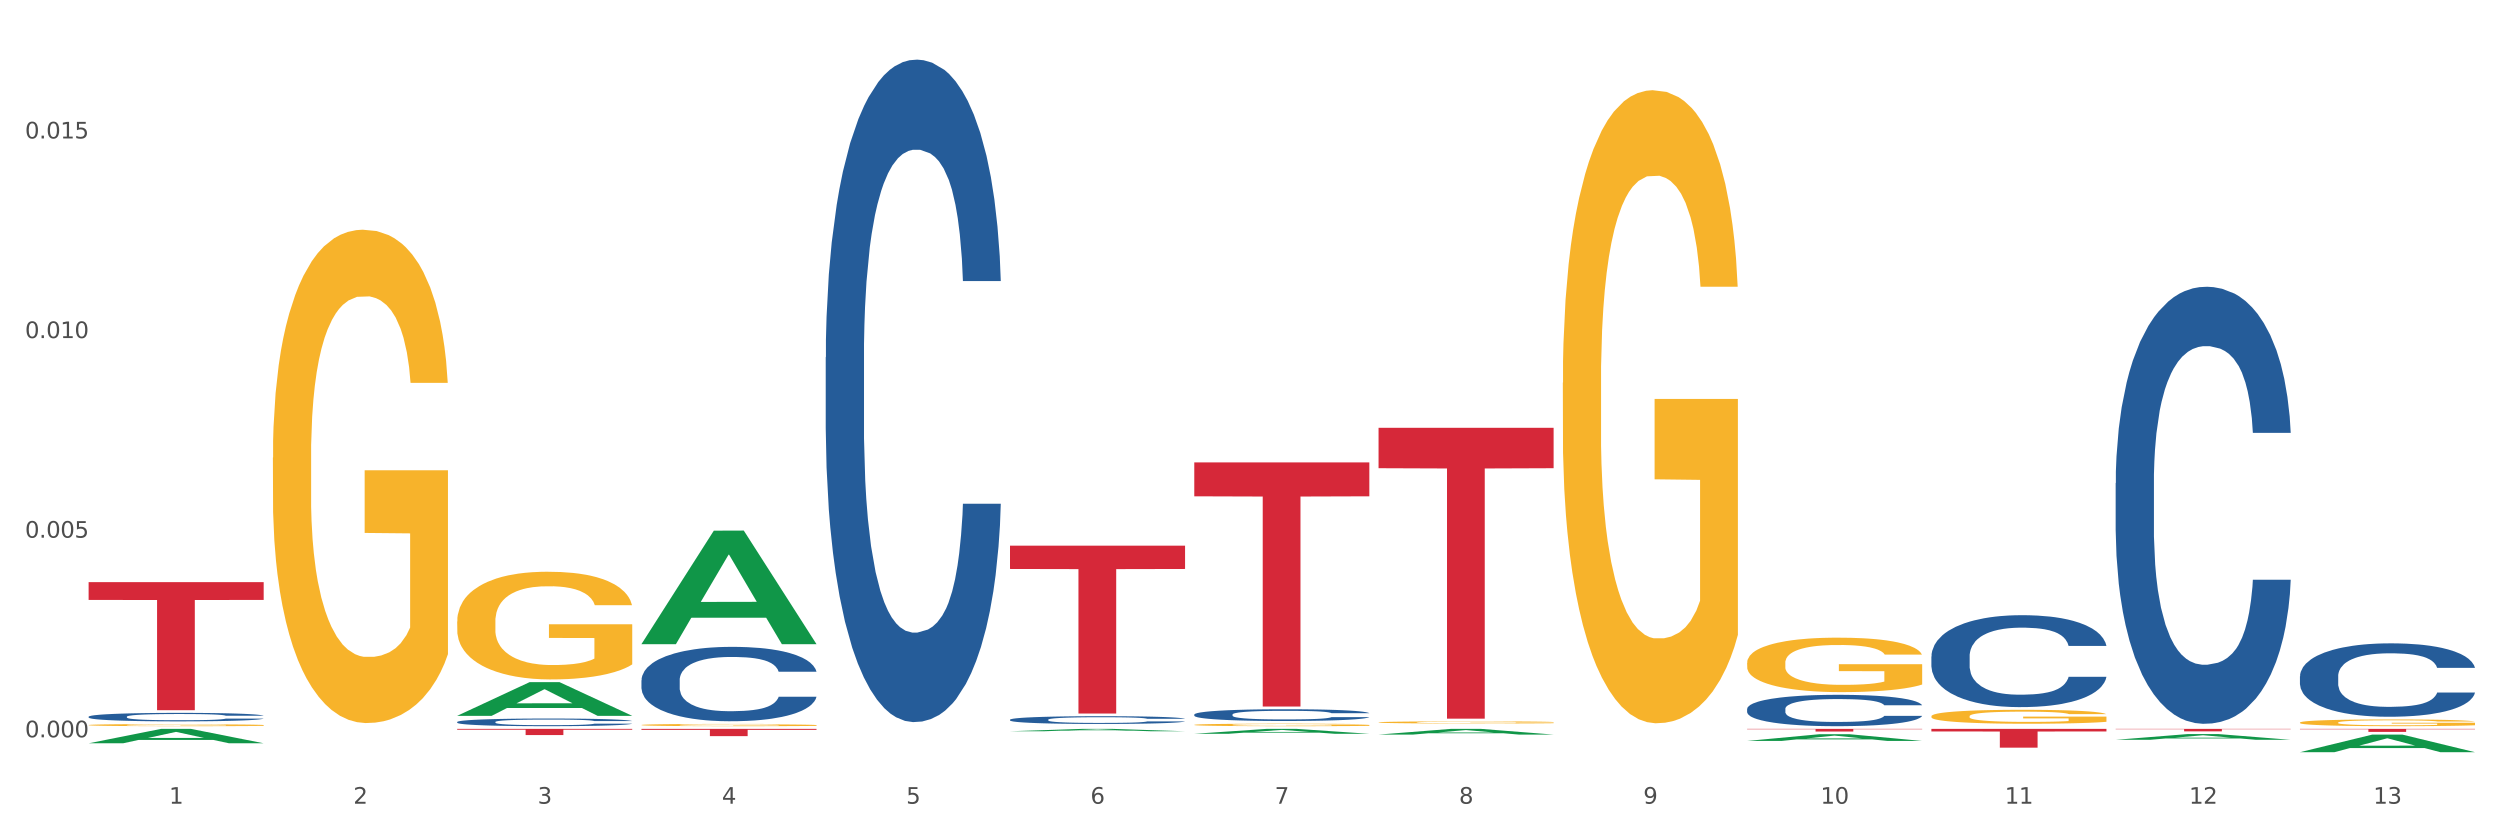 <?xml version="1.0" encoding="utf-8" standalone="no"?>
<!DOCTYPE svg PUBLIC "-//W3C//DTD SVG 1.1//EN"
  "http://www.w3.org/Graphics/SVG/1.1/DTD/svg11.dtd">
<svg xmlns:xlink="http://www.w3.org/1999/xlink" width="1080pt" height="360pt" viewBox="0 0 1080 360" xmlns="http://www.w3.org/2000/svg" version="1.1">
 <rect x="0" y="0" width="1080" height="360" fill="#333333" stroke="none"/>
 <defs>
  <style type="text/css">*{stroke-linejoin: round; stroke-linecap: butt}</style>
 </defs>
 <g id="figure_1">
  <g id="patch_1">
   <path d="M 0 360 
L 1080 360 
L 1080 0 
L 0 0 
z
" style="fill: #ffffff; stroke: #ffffff; stroke-linejoin: miter"/>
  </g>
  <g id="axes_1">
   <g id="matplotlib.axis_1">
    <g id="xtick_1">
     <g id="text_1">
      <!-- 1 -->
      <g style="fill: #4d4d4d" transform="translate(73.043 347.204) scale(0.096 -0.096)">
       <defs>
        <path id="DejaVuSans-31" d="M 794 531 
L 1825 531 
L 1825 4091 
L 703 3866 
L 703 4441 
L 1819 4666 
L 2450 4666 
L 2450 531 
L 3481 531 
L 3481 0 
L 794 0 
L 794 531 
z
" transform="scale(0.016)"/>
       </defs>
       <use xlink:href="#DejaVuSans-31"/>
      </g>
     </g>
    </g>
    <g id="xtick_2">
     <g id="text_2">
      <!-- 2 -->
      <g style="fill: #4d4d4d" transform="translate(152.65 347.204) scale(0.096 -0.096)">
       <defs>
        <path id="DejaVuSans-32" d="M 1228 531 
L 3431 531 
L 3431 0 
L 469 0 
L 469 531 
Q 828 903 1448 1529 
Q 2069 2156 2228 2338 
Q 2531 2678 2651 2914 
Q 2772 3150 2772 3378 
Q 2772 3750 2511 3984 
Q 2250 4219 1831 4219 
Q 1534 4219 1204 4116 
Q 875 4013 500 3803 
L 500 4441 
Q 881 4594 1212 4672 
Q 1544 4750 1819 4750 
Q 2544 4750 2975 4387 
Q 3406 4025 3406 3419 
Q 3406 3131 3298 2873 
Q 3191 2616 2906 2266 
Q 2828 2175 2409 1742 
Q 1991 1309 1228 531 
z
" transform="scale(0.016)"/>
       </defs>
       <use xlink:href="#DejaVuSans-32"/>
      </g>
     </g>
    </g>
    <g id="xtick_3">
     <g id="text_3">
      <!-- 3 -->
      <g style="fill: #4d4d4d" transform="translate(232.258 347.204) scale(0.096 -0.096)">
       <defs>
        <path id="DejaVuSans-33" d="M 2597 2516 
Q 3050 2419 3304 2112 
Q 3559 1806 3559 1356 
Q 3559 666 3084 287 
Q 2609 -91 1734 -91 
Q 1441 -91 1130 -33 
Q 819 25 488 141 
L 488 750 
Q 750 597 1062 519 
Q 1375 441 1716 441 
Q 2309 441 2620 675 
Q 2931 909 2931 1356 
Q 2931 1769 2642 2001 
Q 2353 2234 1838 2234 
L 1294 2234 
L 1294 2753 
L 1863 2753 
Q 2328 2753 2575 2939 
Q 2822 3125 2822 3475 
Q 2822 3834 2567 4026 
Q 2313 4219 1838 4219 
Q 1578 4219 1281 4162 
Q 984 4106 628 3988 
L 628 4550 
Q 988 4650 1302 4700 
Q 1616 4750 1894 4750 
Q 2613 4750 3031 4423 
Q 3450 4097 3450 3541 
Q 3450 3153 3228 2886 
Q 3006 2619 2597 2516 
z
" transform="scale(0.016)"/>
       </defs>
       <use xlink:href="#DejaVuSans-33"/>
      </g>
     </g>
    </g>
    <g id="xtick_4">
     <g id="text_4">
      <!-- 4 -->
      <g style="fill: #4d4d4d" transform="translate(311.865 347.204) scale(0.096 -0.096)">
       <defs>
        <path id="DejaVuSans-34" d="M 2419 4116 
L 825 1625 
L 2419 1625 
L 2419 4116 
z
M 2253 4666 
L 3047 4666 
L 3047 1625 
L 3713 1625 
L 3713 1100 
L 3047 1100 
L 3047 0 
L 2419 0 
L 2419 1100 
L 313 1100 
L 313 1709 
L 2253 4666 
z
" transform="scale(0.016)"/>
       </defs>
       <use xlink:href="#DejaVuSans-34"/>
      </g>
     </g>
    </g>
    <g id="xtick_5">
     <g id="text_5">
      <!-- 5 -->
      <g style="fill: #4d4d4d" transform="translate(391.473 347.204) scale(0.096 -0.096)">
       <defs>
        <path id="DejaVuSans-35" d="M 691 4666 
L 3169 4666 
L 3169 4134 
L 1269 4134 
L 1269 2991 
Q 1406 3038 1543 3061 
Q 1681 3084 1819 3084 
Q 2600 3084 3056 2656 
Q 3513 2228 3513 1497 
Q 3513 744 3044 326 
Q 2575 -91 1722 -91 
Q 1428 -91 1123 -41 
Q 819 9 494 109 
L 494 744 
Q 775 591 1075 516 
Q 1375 441 1709 441 
Q 2250 441 2565 725 
Q 2881 1009 2881 1497 
Q 2881 1984 2565 2268 
Q 2250 2553 1709 2553 
Q 1456 2553 1204 2497 
Q 953 2441 691 2322 
L 691 4666 
z
" transform="scale(0.016)"/>
       </defs>
       <use xlink:href="#DejaVuSans-35"/>
      </g>
     </g>
    </g>
    <g id="xtick_6">
     <g id="text_6">
      <!-- 6 -->
      <g style="fill: #4d4d4d" transform="translate(471.08 347.204) scale(0.096 -0.096)">
       <defs>
        <path id="DejaVuSans-36" d="M 2113 2584 
Q 1688 2584 1439 2293 
Q 1191 2003 1191 1497 
Q 1191 994 1439 701 
Q 1688 409 2113 409 
Q 2538 409 2786 701 
Q 3034 994 3034 1497 
Q 3034 2003 2786 2293 
Q 2538 2584 2113 2584 
z
M 3366 4563 
L 3366 3988 
Q 3128 4100 2886 4159 
Q 2644 4219 2406 4219 
Q 1781 4219 1451 3797 
Q 1122 3375 1075 2522 
Q 1259 2794 1537 2939 
Q 1816 3084 2150 3084 
Q 2853 3084 3261 2657 
Q 3669 2231 3669 1497 
Q 3669 778 3244 343 
Q 2819 -91 2113 -91 
Q 1303 -91 875 529 
Q 447 1150 447 2328 
Q 447 3434 972 4092 
Q 1497 4750 2381 4750 
Q 2619 4750 2861 4703 
Q 3103 4656 3366 4563 
z
" transform="scale(0.016)"/>
       </defs>
       <use xlink:href="#DejaVuSans-36"/>
      </g>
     </g>
    </g>
    <g id="xtick_7">
     <g id="text_7">
      <!-- 7 -->
      <g style="fill: #4d4d4d" transform="translate(550.688 347.204) scale(0.096 -0.096)">
       <defs>
        <path id="DejaVuSans-37" d="M 525 4666 
L 3525 4666 
L 3525 4397 
L 1831 0 
L 1172 0 
L 2766 4134 
L 525 4134 
L 525 4666 
z
" transform="scale(0.016)"/>
       </defs>
       <use xlink:href="#DejaVuSans-37"/>
      </g>
     </g>
    </g>
    <g id="xtick_8">
     <g id="text_8">
      <!-- 8 -->
      <g style="fill: #4d4d4d" transform="translate(630.295 347.204) scale(0.096 -0.096)">
       <defs>
        <path id="DejaVuSans-38" d="M 2034 2216 
Q 1584 2216 1326 1975 
Q 1069 1734 1069 1313 
Q 1069 891 1326 650 
Q 1584 409 2034 409 
Q 2484 409 2743 651 
Q 3003 894 3003 1313 
Q 3003 1734 2745 1975 
Q 2488 2216 2034 2216 
z
M 1403 2484 
Q 997 2584 770 2862 
Q 544 3141 544 3541 
Q 544 4100 942 4425 
Q 1341 4750 2034 4750 
Q 2731 4750 3128 4425 
Q 3525 4100 3525 3541 
Q 3525 3141 3298 2862 
Q 3072 2584 2669 2484 
Q 3125 2378 3379 2068 
Q 3634 1759 3634 1313 
Q 3634 634 3220 271 
Q 2806 -91 2034 -91 
Q 1263 -91 848 271 
Q 434 634 434 1313 
Q 434 1759 690 2068 
Q 947 2378 1403 2484 
z
M 1172 3481 
Q 1172 3119 1398 2916 
Q 1625 2713 2034 2713 
Q 2441 2713 2670 2916 
Q 2900 3119 2900 3481 
Q 2900 3844 2670 4047 
Q 2441 4250 2034 4250 
Q 1625 4250 1398 4047 
Q 1172 3844 1172 3481 
z
" transform="scale(0.016)"/>
       </defs>
       <use xlink:href="#DejaVuSans-38"/>
      </g>
     </g>
    </g>
    <g id="xtick_9">
     <g id="text_9">
      <!-- 9 -->
      <g style="fill: #4d4d4d" transform="translate(709.902 347.204) scale(0.096 -0.096)">
       <defs>
        <path id="DejaVuSans-39" d="M 703 97 
L 703 672 
Q 941 559 1184 500 
Q 1428 441 1663 441 
Q 2288 441 2617 861 
Q 2947 1281 2994 2138 
Q 2813 1869 2534 1725 
Q 2256 1581 1919 1581 
Q 1219 1581 811 2004 
Q 403 2428 403 3163 
Q 403 3881 828 4315 
Q 1253 4750 1959 4750 
Q 2769 4750 3195 4129 
Q 3622 3509 3622 2328 
Q 3622 1225 3098 567 
Q 2575 -91 1691 -91 
Q 1453 -91 1209 -44 
Q 966 3 703 97 
z
M 1959 2075 
Q 2384 2075 2632 2365 
Q 2881 2656 2881 3163 
Q 2881 3666 2632 3958 
Q 2384 4250 1959 4250 
Q 1534 4250 1286 3958 
Q 1038 3666 1038 3163 
Q 1038 2656 1286 2365 
Q 1534 2075 1959 2075 
z
" transform="scale(0.016)"/>
       </defs>
       <use xlink:href="#DejaVuSans-39"/>
      </g>
     </g>
    </g>
    <g id="xtick_10">
     <g id="text_10">
      <!-- 10 -->
      <g style="fill: #4d4d4d" transform="translate(786.456 347.204) scale(0.096 -0.096)">
       <defs>
        <path id="DejaVuSans-30" d="M 2034 4250 
Q 1547 4250 1301 3770 
Q 1056 3291 1056 2328 
Q 1056 1369 1301 889 
Q 1547 409 2034 409 
Q 2525 409 2770 889 
Q 3016 1369 3016 2328 
Q 3016 3291 2770 3770 
Q 2525 4250 2034 4250 
z
M 2034 4750 
Q 2819 4750 3233 4129 
Q 3647 3509 3647 2328 
Q 3647 1150 3233 529 
Q 2819 -91 2034 -91 
Q 1250 -91 836 529 
Q 422 1150 422 2328 
Q 422 3509 836 4129 
Q 1250 4750 2034 4750 
z
" transform="scale(0.016)"/>
       </defs>
       <use xlink:href="#DejaVuSans-31"/>
       <use xlink:href="#DejaVuSans-30" transform="translate(63.623 0)"/>
      </g>
     </g>
    </g>
    <g id="xtick_11">
     <g id="text_11">
      <!-- 11 -->
      <g style="fill: #4d4d4d" transform="translate(866.063 347.204) scale(0.096 -0.096)">
       <use xlink:href="#DejaVuSans-31"/>
       <use xlink:href="#DejaVuSans-31" transform="translate(63.623 0)"/>
      </g>
     </g>
    </g>
    <g id="xtick_12">
     <g id="text_12">
      <!-- 12 -->
      <g style="fill: #4d4d4d" transform="translate(945.671 347.204) scale(0.096 -0.096)">
       <use xlink:href="#DejaVuSans-31"/>
       <use xlink:href="#DejaVuSans-32" transform="translate(63.623 0)"/>
      </g>
     </g>
    </g>
    <g id="xtick_13">
     <g id="text_13">
      <!-- 13 -->
      <g style="fill: #4d4d4d" transform="translate(1025.278 347.204) scale(0.096 -0.096)">
       <use xlink:href="#DejaVuSans-31"/>
       <use xlink:href="#DejaVuSans-33" transform="translate(63.623 0)"/>
      </g>
     </g>
    </g>
    <g id="xtick_14"/>
    <g id="xtick_15"/>
    <g id="xtick_16"/>
    <g id="xtick_17"/>
    <g id="xtick_18"/>
    <g id="xtick_19"/>
    <g id="xtick_20"/>
    <g id="xtick_21"/>
    <g id="xtick_22"/>
    <g id="xtick_23"/>
    <g id="xtick_24"/>
    <g id="xtick_25"/>
   </g>
   <g id="matplotlib.axis_2">
    <g id="ytick_1">
     <g id="text_14">
      <!-- 0.000 -->
      <g style="fill: #4d4d4d" transform="translate(10.8 318.52) scale(0.096 -0.096)">
       <defs>
        <path id="DejaVuSans-2e" d="M 684 794 
L 1344 794 
L 1344 0 
L 684 0 
L 684 794 
z
" transform="scale(0.016)"/>
       </defs>
       <use xlink:href="#DejaVuSans-30"/>
       <use xlink:href="#DejaVuSans-2e" transform="translate(63.623 0)"/>
       <use xlink:href="#DejaVuSans-30" transform="translate(95.41 0)"/>
       <use xlink:href="#DejaVuSans-30" transform="translate(159.033 0)"/>
       <use xlink:href="#DejaVuSans-30" transform="translate(222.656 0)"/>
      </g>
     </g>
    </g>
    <g id="ytick_2">
     <g id="text_15">
      <!-- 0.005 -->
      <g style="fill: #4d4d4d" transform="translate(10.8 232.286) scale(0.096 -0.096)">
       <use xlink:href="#DejaVuSans-30"/>
       <use xlink:href="#DejaVuSans-2e" transform="translate(63.623 0)"/>
       <use xlink:href="#DejaVuSans-30" transform="translate(95.41 0)"/>
       <use xlink:href="#DejaVuSans-30" transform="translate(159.033 0)"/>
       <use xlink:href="#DejaVuSans-35" transform="translate(222.656 0)"/>
      </g>
     </g>
    </g>
    <g id="ytick_3">
     <g id="text_16">
      <!-- 0.010 -->
      <g style="fill: #4d4d4d" transform="translate(10.8 146.052) scale(0.096 -0.096)">
       <use xlink:href="#DejaVuSans-30"/>
       <use xlink:href="#DejaVuSans-2e" transform="translate(63.623 0)"/>
       <use xlink:href="#DejaVuSans-30" transform="translate(95.41 0)"/>
       <use xlink:href="#DejaVuSans-31" transform="translate(159.033 0)"/>
       <use xlink:href="#DejaVuSans-30" transform="translate(222.656 0)"/>
      </g>
     </g>
    </g>
    <g id="ytick_4">
     <g id="text_17">
      <!-- 0.015 -->
      <g style="fill: #4d4d4d" transform="translate(10.8 59.818) scale(0.096 -0.096)">
       <use xlink:href="#DejaVuSans-30"/>
       <use xlink:href="#DejaVuSans-2e" transform="translate(63.623 0)"/>
       <use xlink:href="#DejaVuSans-30" transform="translate(95.41 0)"/>
       <use xlink:href="#DejaVuSans-31" transform="translate(159.033 0)"/>
       <use xlink:href="#DejaVuSans-35" transform="translate(222.656 0)"/>
      </g>
     </g>
    </g>
    <g id="ytick_5"/>
    <g id="ytick_6"/>
    <g id="ytick_7"/>
    <g id="ytick_8"/>
   </g>
   <g id="PolyCollection_1">
    <path d="M 38.283 321.092 
L 38.361 321.087 
L 69.547 314.878 
L 82.49 314.872 
L 113.91 321.104 
L 98.941 321.104 
L 92.158 319.653 
L 59.958 319.653 
L 59.724 319.676 
L 53.175 321.104 
L 38.283 321.104 
L 38.283 321.092 
L 64.012 318.787 
L 88.103 318.781 
L 76.175 316.201 
L 76.019 316.189 
L 75.863 316.207 
L 63.934 318.781 
L 64.012 318.787 
L 38.283 321.092 
z
" clip-path="url(#pd7c327c9bb)" style="fill: #109648"/>
    <path d="M 277.105 313.189 
L 277.195 313.188 
L 277.195 313.156 
L 277.373 313.128 
L 278.266 313.061 
L 279.606 313.005 
L 280.588 312.976 
L 281.57 312.951 
L 282.731 312.927 
L 284.159 312.902 
L 286.749 312.865 
L 288.356 312.847 
L 290.32 312.827 
L 293.892 312.798 
L 296.481 312.782 
L 299.16 312.769 
L 303.535 312.753 
L 306.392 312.746 
L 309.428 312.74 
L 313.089 312.737 
L 315.857 312.736 
L 321.928 312.738 
L 327.107 312.746 
L 329.607 312.753 
L 332.821 312.763 
L 334.518 312.771 
L 337.286 312.785 
L 340.143 312.804 
L 342.107 312.82 
L 345.054 312.85 
L 347.286 312.881 
L 349.34 312.918 
L 350.411 312.944 
L 351.215 312.968 
L 351.929 312.996 
L 352.643 313.04 
L 336.571 313.04 
L 335.946 313.009 
L 334.964 312.979 
L 333.536 312.951 
L 332.286 312.933 
L 330.143 312.91 
L 328.178 312.896 
L 326.125 312.885 
L 323.625 312.876 
L 321.66 312.872 
L 318.892 312.868 
L 313.446 312.869 
L 309.785 312.876 
L 307.285 312.885 
L 305.678 312.893 
L 304.249 312.902 
L 302.642 312.915 
L 300.767 312.934 
L 299.428 312.951 
L 298.088 312.972 
L 297.017 312.994 
L 296.035 313.019 
L 295.231 313.045 
L 294.606 313.073 
L 294.07 313.107 
L 293.624 313.164 
L 293.624 313.286 
L 293.802 313.314 
L 294.249 313.351 
L 294.785 313.378 
L 295.677 313.412 
L 296.481 313.434 
L 297.999 313.466 
L 299.695 313.493 
L 301.035 313.51 
L 302.374 313.524 
L 304.696 313.544 
L 307.285 313.56 
L 309.517 313.57 
L 312.553 313.579 
L 314.607 313.583 
L 316.392 313.584 
L 320.767 313.584 
L 323.892 313.582 
L 327.375 313.575 
L 330.053 313.567 
L 332.286 313.558 
L 334.786 313.541 
L 336.393 313.526 
L 336.393 313.339 
L 316.749 313.338 
L 316.749 313.214 
L 352.733 313.214 
L 352.733 313.579 
L 351.215 313.598 
L 349.518 313.615 
L 347.732 313.63 
L 345.054 313.649 
L 341.839 313.667 
L 338.982 313.679 
L 335.946 313.69 
L 332.375 313.7 
L 327.732 313.709 
L 324.875 313.712 
L 321.303 313.715 
L 317.107 313.716 
L 313.446 313.714 
L 309.874 313.71 
L 306.124 313.702 
L 302.463 313.69 
L 299.695 313.678 
L 296.927 313.664 
L 293.981 313.645 
L 291.659 313.627 
L 289.874 313.611 
L 287.909 313.591 
L 285.766 313.564 
L 284.159 313.54 
L 282.731 313.515 
L 281.213 313.482 
L 280.141 313.455 
L 279.07 313.42 
L 278.445 313.394 
L 277.73 313.353 
L 277.195 313.297 
L 277.105 313.189 
z
" clip-path="url(#pd7c327c9bb)" style="fill: #f7b32b"/>
    <path d="M 515.928 313.133 
L 516.017 313.132 
L 516.017 313.096 
L 516.196 313.066 
L 517.089 312.991 
L 518.428 312.93 
L 519.41 312.897 
L 520.392 312.871 
L 521.553 312.844 
L 522.982 312.816 
L 525.571 312.776 
L 527.178 312.755 
L 529.143 312.733 
L 532.714 312.701 
L 535.303 312.684 
L 537.982 312.669 
L 542.357 312.651 
L 545.214 312.643 
L 548.25 312.637 
L 551.911 312.633 
L 554.679 312.632 
L 560.751 312.635 
L 565.929 312.644 
L 568.429 312.651 
L 571.644 312.663 
L 573.34 312.671 
L 576.108 312.687 
L 578.965 312.707 
L 580.93 312.725 
L 583.876 312.759 
L 586.108 312.793 
L 588.162 312.834 
L 589.234 312.863 
L 590.037 312.89 
L 590.751 312.92 
L 591.466 312.969 
L 575.394 312.969 
L 574.769 312.934 
L 573.787 312.901 
L 572.358 312.87 
L 571.108 312.85 
L 568.965 312.825 
L 567.001 312.809 
L 564.947 312.797 
L 562.447 312.788 
L 560.483 312.783 
L 557.715 312.779 
L 552.268 312.78 
L 548.607 312.788 
L 546.107 312.797 
L 544.5 312.806 
L 543.072 312.816 
L 541.464 312.83 
L 539.589 312.851 
L 538.25 312.87 
L 536.911 312.893 
L 535.839 312.917 
L 534.857 312.945 
L 534.053 312.975 
L 533.428 313.005 
L 532.893 313.043 
L 532.446 313.105 
L 532.446 313.241 
L 532.625 313.272 
L 533.071 313.312 
L 533.607 313.343 
L 534.5 313.379 
L 535.303 313.404 
L 536.821 313.44 
L 538.518 313.47 
L 539.857 313.488 
L 541.197 313.504 
L 543.518 313.526 
L 546.107 313.544 
L 548.34 313.555 
L 551.375 313.565 
L 553.429 313.569 
L 555.215 313.571 
L 559.59 313.571 
L 562.715 313.568 
L 566.197 313.561 
L 568.876 313.552 
L 571.108 313.541 
L 573.608 313.523 
L 575.215 313.506 
L 575.215 313.299 
L 555.572 313.298 
L 555.572 313.161 
L 591.555 313.161 
L 591.555 313.565 
L 590.037 313.585 
L 588.341 313.604 
L 586.555 313.621 
L 583.876 313.642 
L 580.662 313.662 
L 577.805 313.675 
L 574.769 313.687 
L 571.197 313.698 
L 566.554 313.708 
L 563.697 313.712 
L 560.126 313.715 
L 555.929 313.716 
L 552.268 313.714 
L 548.697 313.709 
L 544.947 313.7 
L 541.286 313.687 
L 538.518 313.674 
L 535.75 313.659 
L 532.803 313.638 
L 530.482 313.618 
L 528.696 313.6 
L 526.732 313.577 
L 524.589 313.548 
L 522.982 313.521 
L 521.553 313.493 
L 520.035 313.458 
L 518.964 313.427 
L 517.892 313.388 
L 517.267 313.36 
L 516.553 313.315 
L 516.017 313.253 
L 515.928 313.133 
z
" clip-path="url(#pd7c327c9bb)" style="fill: #f7b32b"/>
    <path d="M 595.535 312.057 
L 595.625 312.057 
L 595.625 312.026 
L 595.803 312 
L 596.696 311.937 
L 598.036 311.884 
L 599.018 311.857 
L 600 311.834 
L 601.161 311.811 
L 602.589 311.787 
L 605.179 311.753 
L 606.786 311.735 
L 608.75 311.716 
L 612.322 311.689 
L 614.911 311.674 
L 617.59 311.662 
L 621.965 311.646 
L 624.822 311.64 
L 627.858 311.635 
L 631.519 311.631 
L 634.287 311.63 
L 640.358 311.633 
L 645.537 311.641 
L 648.037 311.646 
L 651.251 311.657 
L 652.948 311.663 
L 655.716 311.677 
L 658.573 311.695 
L 660.537 311.71 
L 663.484 311.738 
L 665.716 311.767 
L 667.77 311.803 
L 668.841 311.827 
L 669.645 311.85 
L 670.359 311.876 
L 671.073 311.917 
L 655.001 311.917 
L 654.376 311.888 
L 653.394 311.86 
L 651.966 311.833 
L 650.716 311.816 
L 648.573 311.795 
L 646.608 311.781 
L 644.555 311.771 
L 642.055 311.763 
L 640.09 311.759 
L 637.322 311.755 
L 631.876 311.756 
L 628.215 311.763 
L 625.715 311.771 
L 624.108 311.779 
L 622.679 311.787 
L 621.072 311.799 
L 619.197 311.817 
L 617.857 311.833 
L 616.518 311.853 
L 615.447 311.873 
L 614.465 311.897 
L 613.661 311.922 
L 613.036 311.949 
L 612.5 311.981 
L 612.054 312.034 
L 612.054 312.149 
L 612.232 312.176 
L 612.679 312.21 
L 613.214 312.236 
L 614.107 312.267 
L 614.911 312.289 
L 616.429 312.319 
L 618.125 312.344 
L 619.465 312.36 
L 620.804 312.374 
L 623.125 312.392 
L 625.715 312.408 
L 627.947 312.417 
L 630.983 312.425 
L 633.036 312.429 
L 634.822 312.43 
L 639.197 312.43 
L 642.322 312.428 
L 645.805 312.422 
L 648.483 312.414 
L 650.716 312.405 
L 653.216 312.39 
L 654.823 312.375 
L 654.823 312.199 
L 635.179 312.198 
L 635.179 312.081 
L 671.163 312.081 
L 671.163 312.425 
L 669.645 312.443 
L 667.948 312.459 
L 666.162 312.473 
L 663.484 312.491 
L 660.269 312.508 
L 657.412 312.52 
L 654.376 312.53 
L 650.805 312.539 
L 646.162 312.548 
L 643.305 312.551 
L 639.733 312.554 
L 635.537 312.554 
L 631.876 312.553 
L 628.304 312.548 
L 624.554 312.541 
L 620.893 312.53 
L 618.125 312.519 
L 615.357 312.505 
L 612.411 312.488 
L 610.089 312.471 
L 608.304 312.456 
L 606.339 312.436 
L 604.196 312.411 
L 602.589 312.388 
L 601.161 312.365 
L 599.643 312.334 
L 598.571 312.308 
L 597.5 312.275 
L 596.875 312.251 
L 596.16 312.213 
L 595.625 312.159 
L 595.535 312.057 
z
" clip-path="url(#pd7c327c9bb)" style="fill: #f7b32b"/>
    <path d="M 675.143 165.344 
L 675.232 165.095 
L 675.232 156.103 
L 675.411 148.36 
L 676.304 129.627 
L 677.643 114.141 
L 678.625 105.898 
L 679.607 99.154 
L 680.768 92.41 
L 682.197 85.416 
L 684.786 75.176 
L 686.393 69.93 
L 688.358 64.435 
L 691.929 56.443 
L 694.518 51.947 
L 697.197 48.2 
L 701.572 43.704 
L 704.429 41.706 
L 707.465 40.207 
L 711.126 39.208 
L 713.894 38.958 
L 719.966 39.708 
L 725.144 41.956 
L 727.644 43.704 
L 730.859 46.701 
L 732.555 48.7 
L 735.323 52.696 
L 738.18 57.941 
L 740.145 62.437 
L 743.091 70.929 
L 745.323 79.422 
L 747.377 89.912 
L 748.449 97.156 
L 749.252 103.9 
L 749.966 111.643 
L 750.681 123.882 
L 734.609 123.882 
L 733.984 115.14 
L 733.002 106.897 
L 731.573 98.904 
L 730.323 93.909 
L 728.18 87.664 
L 726.216 83.668 
L 724.162 80.671 
L 721.662 78.173 
L 719.698 76.924 
L 716.93 75.925 
L 711.483 76.175 
L 707.822 78.173 
L 705.322 80.671 
L 703.715 82.919 
L 702.287 85.416 
L 700.679 88.913 
L 698.804 94.159 
L 697.465 98.904 
L 696.126 104.899 
L 695.054 110.893 
L 694.072 117.887 
L 693.268 125.38 
L 692.643 133.123 
L 692.108 142.615 
L 691.661 158.351 
L 691.661 192.57 
L 691.84 200.313 
L 692.286 210.554 
L 692.822 218.297 
L 693.715 227.538 
L 694.518 233.783 
L 696.036 242.775 
L 697.733 250.268 
L 699.072 255.014 
L 700.411 259.01 
L 702.733 264.505 
L 705.322 269.001 
L 707.555 271.748 
L 710.59 274.246 
L 712.644 275.245 
L 714.43 275.745 
L 718.805 275.745 
L 721.93 274.996 
L 725.412 273.247 
L 728.091 270.999 
L 730.323 268.252 
L 732.823 263.756 
L 734.43 259.51 
L 734.43 207.307 
L 714.787 207.057 
L 714.787 172.338 
L 750.77 172.338 
L 750.77 274.246 
L 749.252 279.492 
L 747.556 284.237 
L 745.77 288.483 
L 743.091 293.729 
L 739.877 298.724 
L 737.02 302.221 
L 733.984 305.218 
L 730.412 307.966 
L 725.769 310.464 
L 722.912 311.463 
L 719.341 312.212 
L 715.144 312.462 
L 711.483 311.962 
L 707.912 310.713 
L 704.162 308.465 
L 700.501 305.218 
L 697.733 301.971 
L 694.965 297.975 
L 692.018 292.73 
L 689.697 287.734 
L 687.911 283.238 
L 685.947 277.493 
L 683.804 270 
L 682.197 263.256 
L 680.768 256.262 
L 679.25 247.271 
L 678.179 239.528 
L 677.107 229.786 
L 676.482 222.543 
L 675.768 211.303 
L 675.232 195.567 
L 675.143 165.344 
z
" clip-path="url(#pd7c327c9bb)" style="fill: #f7b32b"/>
    <path d="M 754.75 286.343 
L 754.84 286.322 
L 754.84 285.548 
L 755.018 284.882 
L 755.911 283.27 
L 757.25 281.938 
L 758.233 281.229 
L 759.215 280.648 
L 760.376 280.068 
L 761.804 279.466 
L 764.394 278.585 
L 766.001 278.134 
L 767.965 277.661 
L 771.537 276.974 
L 774.126 276.587 
L 776.805 276.264 
L 781.18 275.878 
L 784.037 275.706 
L 787.073 275.577 
L 790.734 275.491 
L 793.501 275.469 
L 799.573 275.534 
L 804.752 275.727 
L 807.252 275.878 
L 810.466 276.135 
L 812.163 276.307 
L 814.931 276.651 
L 817.788 277.102 
L 819.752 277.489 
L 822.699 278.22 
L 824.931 278.951 
L 826.985 279.853 
L 828.056 280.476 
L 828.86 281.057 
L 829.574 281.723 
L 830.288 282.776 
L 814.216 282.776 
L 813.591 282.024 
L 812.609 281.315 
L 811.181 280.627 
L 809.931 280.197 
L 807.788 279.66 
L 805.823 279.316 
L 803.77 279.058 
L 801.27 278.843 
L 799.305 278.736 
L 796.537 278.65 
L 791.091 278.671 
L 787.43 278.843 
L 784.93 279.058 
L 783.323 279.251 
L 781.894 279.466 
L 780.287 279.767 
L 778.412 280.219 
L 777.072 280.627 
L 775.733 281.143 
L 774.662 281.658 
L 773.68 282.26 
L 772.876 282.905 
L 772.251 283.571 
L 771.715 284.388 
L 771.269 285.741 
L 771.269 288.686 
L 771.447 289.352 
L 771.894 290.233 
L 772.429 290.899 
L 773.322 291.694 
L 774.126 292.231 
L 775.644 293.005 
L 777.34 293.65 
L 778.68 294.058 
L 780.019 294.402 
L 782.34 294.875 
L 784.93 295.262 
L 787.162 295.498 
L 790.198 295.713 
L 792.251 295.799 
L 794.037 295.842 
L 798.412 295.842 
L 801.537 295.777 
L 805.02 295.627 
L 807.698 295.434 
L 809.931 295.197 
L 812.431 294.81 
L 814.038 294.445 
L 814.038 289.954 
L 794.394 289.932 
L 794.394 286.945 
L 830.378 286.945 
L 830.378 295.713 
L 828.86 296.164 
L 827.163 296.572 
L 825.377 296.938 
L 822.699 297.389 
L 819.484 297.819 
L 816.627 298.12 
L 813.591 298.378 
L 810.02 298.614 
L 805.377 298.829 
L 802.52 298.915 
L 798.948 298.979 
L 794.752 299.001 
L 791.091 298.958 
L 787.519 298.85 
L 783.769 298.657 
L 780.108 298.378 
L 777.34 298.098 
L 774.572 297.754 
L 771.626 297.303 
L 769.304 296.873 
L 767.519 296.487 
L 765.554 295.992 
L 763.411 295.348 
L 761.804 294.767 
L 760.376 294.166 
L 758.858 293.392 
L 757.786 292.726 
L 756.715 291.888 
L 756.09 291.264 
L 755.375 290.297 
L 754.84 288.944 
L 754.75 286.343 
z
" clip-path="url(#pd7c327c9bb)" style="fill: #f7b32b"/>
    <path d="M 834.358 309.418 
L 834.447 309.413 
L 834.447 309.214 
L 834.626 309.044 
L 835.519 308.631 
L 836.858 308.29 
L 837.84 308.108 
L 838.822 307.959 
L 839.983 307.811 
L 841.412 307.657 
L 844.001 307.431 
L 845.608 307.315 
L 847.573 307.194 
L 851.144 307.018 
L 853.733 306.919 
L 856.412 306.837 
L 860.787 306.738 
L 863.644 306.694 
L 866.68 306.66 
L 870.341 306.638 
L 873.109 306.633 
L 879.181 306.649 
L 884.359 306.699 
L 886.859 306.738 
L 890.074 306.804 
L 891.77 306.848 
L 894.538 306.936 
L 897.395 307.051 
L 899.36 307.15 
L 902.306 307.337 
L 904.538 307.525 
L 906.592 307.756 
L 907.664 307.915 
L 908.467 308.064 
L 909.181 308.235 
L 909.896 308.504 
L 893.824 308.504 
L 893.199 308.312 
L 892.217 308.13 
L 890.788 307.954 
L 889.538 307.844 
L 887.395 307.706 
L 885.431 307.618 
L 883.377 307.552 
L 880.877 307.497 
L 878.913 307.47 
L 876.145 307.448 
L 870.698 307.453 
L 867.037 307.497 
L 864.537 307.552 
L 862.93 307.602 
L 861.502 307.657 
L 859.894 307.734 
L 858.019 307.849 
L 856.68 307.954 
L 855.341 308.086 
L 854.269 308.218 
L 853.287 308.372 
L 852.483 308.537 
L 851.858 308.708 
L 851.323 308.917 
L 850.876 309.264 
L 850.876 310.018 
L 851.055 310.189 
L 851.501 310.414 
L 852.037 310.585 
L 852.93 310.789 
L 853.733 310.926 
L 855.251 311.124 
L 856.948 311.289 
L 858.287 311.394 
L 859.626 311.482 
L 861.948 311.603 
L 864.537 311.702 
L 866.77 311.763 
L 869.805 311.818 
L 871.859 311.84 
L 873.645 311.851 
L 878.02 311.851 
L 881.145 311.834 
L 884.627 311.796 
L 887.306 311.746 
L 889.538 311.686 
L 892.038 311.587 
L 893.645 311.493 
L 893.645 310.343 
L 874.002 310.337 
L 874.002 309.572 
L 909.985 309.572 
L 909.985 311.818 
L 908.467 311.933 
L 906.771 312.038 
L 904.985 312.132 
L 902.306 312.247 
L 899.092 312.357 
L 896.235 312.434 
L 893.199 312.5 
L 889.627 312.561 
L 884.984 312.616 
L 882.127 312.638 
L 878.556 312.655 
L 874.359 312.66 
L 870.698 312.649 
L 867.127 312.622 
L 863.377 312.572 
L 859.716 312.5 
L 856.948 312.429 
L 854.18 312.341 
L 851.233 312.225 
L 848.912 312.115 
L 847.126 312.016 
L 845.162 311.889 
L 843.019 311.724 
L 841.412 311.576 
L 839.983 311.422 
L 838.465 311.223 
L 837.394 311.053 
L 836.322 310.838 
L 835.697 310.679 
L 834.983 310.431 
L 834.447 310.084 
L 834.358 309.418 
z
" clip-path="url(#pd7c327c9bb)" style="fill: #f7b32b"/>
    <path d="M 993.573 314.872 
L 1069.2 314.872 
L 1069.2 315.054 
L 1039.451 315.055 
L 1039.451 316.178 
L 1023.143 316.178 
L 1023.143 315.055 
L 993.573 315.054 
L 993.573 314.874 
L 993.573 314.872 
z
" clip-path="url(#pd7c327c9bb)" style="fill: #d62839"/>
    <path d="M 913.965 314.872 
L 989.593 314.872 
L 989.593 315.022 
L 959.843 315.023 
L 959.843 315.946 
L 943.535 315.946 
L 943.535 315.023 
L 913.965 315.022 
L 913.965 314.873 
L 913.965 314.872 
z
" clip-path="url(#pd7c327c9bb)" style="fill: #d62839"/>
    <path d="M 834.358 314.872 
L 909.985 314.872 
L 909.985 316.003 
L 880.236 316.01 
L 880.236 323.004 
L 863.928 323.004 
L 863.928 316.01 
L 834.358 316.003 
L 834.358 314.88 
L 834.358 314.872 
z
" clip-path="url(#pd7c327c9bb)" style="fill: #d62839"/>
    <path d="M 754.75 314.872 
L 830.378 314.872 
L 830.378 315.031 
L 800.628 315.032 
L 800.628 316.015 
L 784.32 316.015 
L 784.32 315.032 
L 754.75 315.031 
L 754.75 314.874 
L 754.75 314.872 
z
" clip-path="url(#pd7c327c9bb)" style="fill: #d62839"/>
    <path d="M 595.535 184.799 
L 671.163 184.799 
L 671.163 202.263 
L 641.413 202.381 
L 641.413 310.474 
L 625.105 310.474 
L 625.105 202.381 
L 595.535 202.263 
L 595.535 184.917 
L 595.535 184.799 
z
" clip-path="url(#pd7c327c9bb)" style="fill: #d62839"/>
    <path d="M 515.928 199.745 
L 591.555 199.745 
L 591.555 214.404 
L 561.806 214.503 
L 561.806 305.232 
L 545.498 305.232 
L 545.498 214.503 
L 515.928 214.404 
L 515.928 199.844 
L 515.928 199.745 
z
" clip-path="url(#pd7c327c9bb)" style="fill: #d62839"/>
    <path d="M 277.105 314.872 
L 352.733 314.872 
L 352.733 315.307 
L 322.984 315.31 
L 322.984 318.002 
L 306.675 318.002 
L 306.675 315.31 
L 277.105 315.307 
L 277.105 314.875 
L 277.105 314.872 
z
" clip-path="url(#pd7c327c9bb)" style="fill: #d62839"/>
    <path d="M 197.498 268.492 
L 197.587 268.45 
L 197.587 266.92 
L 197.766 265.603 
L 198.659 262.416 
L 199.998 259.781 
L 200.98 258.379 
L 201.962 257.231 
L 203.123 256.084 
L 204.552 254.894 
L 207.141 253.152 
L 208.748 252.26 
L 210.713 251.325 
L 214.284 249.965 
L 216.874 249.2 
L 219.552 248.563 
L 223.927 247.798 
L 226.785 247.458 
L 229.82 247.203 
L 233.481 247.033 
L 236.249 246.99 
L 242.321 247.118 
L 247.499 247.5 
L 249.999 247.798 
L 253.214 248.308 
L 254.91 248.648 
L 257.678 249.328 
L 260.535 250.22 
L 262.5 250.985 
L 265.446 252.43 
L 267.679 253.874 
L 269.732 255.659 
L 270.804 256.891 
L 271.607 258.039 
L 272.322 259.356 
L 273.036 261.438 
L 256.964 261.438 
L 256.339 259.951 
L 255.357 258.549 
L 253.928 257.189 
L 252.678 256.339 
L 250.535 255.277 
L 248.571 254.597 
L 246.517 254.087 
L 244.017 253.662 
L 242.053 253.449 
L 239.285 253.279 
L 233.838 253.322 
L 230.177 253.662 
L 227.677 254.087 
L 226.07 254.469 
L 224.642 254.894 
L 223.034 255.489 
L 221.159 256.382 
L 219.82 257.189 
L 218.481 258.209 
L 217.409 259.229 
L 216.427 260.418 
L 215.623 261.693 
L 214.998 263.011 
L 214.463 264.625 
L 214.016 267.302 
L 214.016 273.124 
L 214.195 274.441 
L 214.641 276.184 
L 215.177 277.501 
L 216.07 279.073 
L 216.874 280.136 
L 218.391 281.665 
L 220.088 282.94 
L 221.427 283.748 
L 222.767 284.428 
L 225.088 285.362 
L 227.677 286.127 
L 229.91 286.595 
L 232.945 287.02 
L 234.999 287.19 
L 236.785 287.275 
L 241.16 287.275 
L 244.285 287.147 
L 247.767 286.85 
L 250.446 286.467 
L 252.678 286 
L 255.178 285.235 
L 256.785 284.512 
L 256.785 275.631 
L 237.142 275.589 
L 237.142 269.682 
L 273.125 269.682 
L 273.125 287.02 
L 271.607 287.912 
L 269.911 288.719 
L 268.125 289.442 
L 265.446 290.334 
L 262.232 291.184 
L 259.375 291.779 
L 256.339 292.289 
L 252.767 292.756 
L 248.124 293.181 
L 245.267 293.351 
L 241.696 293.479 
L 237.499 293.521 
L 233.838 293.436 
L 230.267 293.224 
L 226.517 292.841 
L 222.856 292.289 
L 220.088 291.736 
L 217.32 291.057 
L 214.373 290.164 
L 212.052 289.314 
L 210.266 288.549 
L 208.302 287.572 
L 206.159 286.297 
L 204.552 285.15 
L 203.123 283.96 
L 201.605 282.43 
L 200.534 281.113 
L 199.462 279.456 
L 198.837 278.223 
L 198.123 276.311 
L 197.587 273.634 
L 197.498 268.492 
z
" clip-path="url(#pd7c327c9bb)" style="fill: #f7b32b"/>
    <path d="M 197.498 314.872 
L 273.125 314.872 
L 273.125 315.243 
L 243.376 315.245 
L 243.376 317.537 
L 227.068 317.537 
L 227.068 315.245 
L 197.498 315.243 
L 197.498 314.875 
L 197.498 314.872 
z
" clip-path="url(#pd7c327c9bb)" style="fill: #d62839"/>
    <path d="M 993.573 312.146 
L 993.662 312.143 
L 993.662 312.047 
L 993.841 311.965 
L 994.734 311.765 
L 996.073 311.6 
L 997.055 311.512 
L 998.037 311.44 
L 999.198 311.368 
L 1000.627 311.293 
L 1003.216 311.184 
L 1004.823 311.128 
L 1006.788 311.069 
L 1010.359 310.984 
L 1012.948 310.936 
L 1015.627 310.896 
L 1020.002 310.848 
L 1022.859 310.827 
L 1025.895 310.811 
L 1029.556 310.8 
L 1032.324 310.797 
L 1038.396 310.805 
L 1043.574 310.829 
L 1046.074 310.848 
L 1049.289 310.88 
L 1050.985 310.901 
L 1053.753 310.944 
L 1056.61 311 
L 1058.575 311.048 
L 1061.521 311.139 
L 1063.753 311.229 
L 1065.807 311.341 
L 1066.879 311.418 
L 1067.682 311.49 
L 1068.396 311.573 
L 1069.111 311.704 
L 1053.039 311.704 
L 1052.414 311.61 
L 1051.432 311.522 
L 1050.003 311.437 
L 1048.753 311.384 
L 1046.61 311.317 
L 1044.646 311.275 
L 1042.592 311.243 
L 1040.092 311.216 
L 1038.128 311.203 
L 1035.36 311.192 
L 1029.913 311.195 
L 1026.252 311.216 
L 1023.752 311.243 
L 1022.145 311.267 
L 1020.717 311.293 
L 1019.109 311.33 
L 1017.234 311.386 
L 1015.895 311.437 
L 1014.556 311.501 
L 1013.484 311.565 
L 1012.502 311.64 
L 1011.698 311.72 
L 1011.073 311.802 
L 1010.538 311.904 
L 1010.091 312.071 
L 1010.091 312.437 
L 1010.27 312.519 
L 1010.716 312.629 
L 1011.252 312.711 
L 1012.145 312.81 
L 1012.948 312.876 
L 1014.466 312.972 
L 1016.163 313.052 
L 1017.502 313.103 
L 1018.841 313.146 
L 1021.163 313.204 
L 1023.752 313.252 
L 1025.985 313.282 
L 1029.02 313.308 
L 1031.074 313.319 
L 1032.86 313.324 
L 1037.235 313.324 
L 1040.36 313.316 
L 1043.842 313.298 
L 1046.521 313.274 
L 1048.753 313.244 
L 1051.253 313.196 
L 1052.86 313.151 
L 1052.86 312.594 
L 1033.217 312.591 
L 1033.217 312.221 
L 1069.2 312.221 
L 1069.2 313.308 
L 1067.682 313.364 
L 1065.986 313.415 
L 1064.2 313.46 
L 1061.521 313.516 
L 1058.307 313.569 
L 1055.45 313.607 
L 1052.414 313.639 
L 1048.842 313.668 
L 1044.199 313.695 
L 1041.342 313.705 
L 1037.771 313.713 
L 1033.574 313.716 
L 1029.913 313.711 
L 1026.342 313.697 
L 1022.592 313.673 
L 1018.931 313.639 
L 1016.163 313.604 
L 1013.395 313.561 
L 1010.448 313.505 
L 1008.127 313.452 
L 1006.341 313.404 
L 1004.377 313.343 
L 1002.234 313.263 
L 1000.627 313.191 
L 999.198 313.116 
L 997.68 313.02 
L 996.609 312.938 
L 995.537 312.834 
L 994.912 312.756 
L 994.198 312.637 
L 993.662 312.469 
L 993.573 312.146 
z
" clip-path="url(#pd7c327c9bb)" style="fill: #f7b32b"/>
    <path d="M 38.283 313.219 
L 38.372 313.218 
L 38.372 313.188 
L 38.551 313.162 
L 39.444 313.099 
L 40.783 313.046 
L 41.765 313.019 
L 42.747 312.996 
L 43.908 312.973 
L 45.337 312.949 
L 47.926 312.915 
L 49.533 312.897 
L 51.498 312.879 
L 55.069 312.852 
L 57.659 312.836 
L 60.337 312.824 
L 64.712 312.809 
L 67.57 312.802 
L 70.605 312.797 
L 74.266 312.793 
L 77.034 312.793 
L 83.106 312.795 
L 88.284 312.803 
L 90.784 312.809 
L 93.999 312.819 
L 95.695 312.825 
L 98.463 312.839 
L 101.32 312.857 
L 103.285 312.872 
L 106.231 312.9 
L 108.464 312.929 
L 110.517 312.965 
L 111.589 312.989 
L 112.392 313.012 
L 113.107 313.038 
L 113.821 313.079 
L 97.749 313.079 
L 97.124 313.05 
L 96.142 313.022 
L 94.713 312.995 
L 93.463 312.978 
L 91.32 312.957 
L 89.356 312.943 
L 87.302 312.933 
L 84.802 312.925 
L 82.838 312.921 
L 80.07 312.917 
L 74.623 312.918 
L 70.962 312.925 
L 68.462 312.933 
L 66.855 312.941 
L 65.427 312.949 
L 63.819 312.961 
L 61.944 312.979 
L 60.605 312.995 
L 59.266 313.015 
L 58.194 313.035 
L 57.212 313.059 
L 56.409 313.084 
L 55.783 313.11 
L 55.248 313.143 
L 54.801 313.196 
L 54.801 313.311 
L 54.98 313.337 
L 55.426 313.372 
L 55.962 313.398 
L 56.855 313.429 
L 57.659 313.45 
L 59.176 313.481 
L 60.873 313.506 
L 62.212 313.522 
L 63.552 313.536 
L 65.873 313.554 
L 68.462 313.569 
L 70.695 313.579 
L 73.73 313.587 
L 75.784 313.59 
L 77.57 313.592 
L 81.945 313.592 
L 85.07 313.59 
L 88.552 313.584 
L 91.231 313.576 
L 93.463 313.567 
L 95.963 313.552 
L 97.57 313.537 
L 97.57 313.361 
L 77.927 313.36 
L 77.927 313.243 
L 113.91 313.243 
L 113.91 313.587 
L 112.392 313.605 
L 110.696 313.621 
L 108.91 313.635 
L 106.231 313.653 
L 103.017 313.67 
L 100.16 313.681 
L 97.124 313.692 
L 93.552 313.701 
L 88.909 313.709 
L 86.052 313.713 
L 82.481 313.715 
L 78.284 313.716 
L 74.623 313.714 
L 71.052 313.71 
L 67.302 313.703 
L 63.641 313.692 
L 60.873 313.681 
L 58.105 313.667 
L 55.158 313.649 
L 52.837 313.633 
L 51.051 313.617 
L 49.087 313.598 
L 46.944 313.573 
L 45.337 313.55 
L 43.908 313.526 
L 42.39 313.496 
L 41.319 313.47 
L 40.247 313.437 
L 39.622 313.412 
L 38.908 313.374 
L 38.372 313.321 
L 38.283 313.219 
z
" clip-path="url(#pd7c327c9bb)" style="fill: #f7b32b"/>
    <path d="M 38.283 309.611 
L 38.372 309.608 
L 38.372 309.514 
L 38.641 309.386 
L 39.624 309.151 
L 40.875 308.973 
L 43.021 308.765 
L 44.183 308.678 
L 45.703 308.581 
L 48.831 308.423 
L 52.407 308.288 
L 54.91 308.215 
L 56.788 308.168 
L 60.989 308.084 
L 63.403 308.047 
L 65.906 308.016 
L 68.051 307.996 
L 71.627 307.973 
L 74.487 307.963 
L 77.795 307.959 
L 80.566 307.963 
L 84.231 307.976 
L 89.595 308.016 
L 91.651 308.04 
L 94.422 308.08 
L 97.283 308.134 
L 99.607 308.188 
L 102.289 308.265 
L 105.06 308.366 
L 107.742 308.493 
L 109.619 308.611 
L 111.139 308.735 
L 112.48 308.886 
L 113.463 309.051 
L 113.91 309.188 
L 97.551 309.188 
L 97.104 309.064 
L 96.21 308.93 
L 95.316 308.839 
L 94.333 308.765 
L 92.813 308.681 
L 91.472 308.628 
L 89.237 308.564 
L 87.181 308.523 
L 85.483 308.5 
L 83.427 308.48 
L 79.047 308.46 
L 75.918 308.46 
L 73.951 308.466 
L 71.537 308.483 
L 69.481 308.507 
L 67.068 308.547 
L 65.191 308.591 
L 63.313 308.648 
L 62.241 308.688 
L 60.631 308.762 
L 59.559 308.822 
L 58.128 308.926 
L 57.324 309 
L 55.894 309.192 
L 55.268 309.333 
L 55 309.43 
L 54.821 309.537 
L 54.821 310.061 
L 55.357 310.296 
L 55.804 310.397 
L 56.519 310.511 
L 57.86 310.659 
L 59.827 310.803 
L 61.883 310.907 
L 63.581 310.971 
L 65.191 311.018 
L 66.8 311.055 
L 68.766 311.089 
L 70.375 311.109 
L 72.789 311.129 
L 75.65 311.139 
L 77.884 311.139 
L 82.444 311.122 
L 84.5 311.106 
L 86.466 311.082 
L 88.612 311.045 
L 90.31 311.005 
L 91.293 310.975 
L 92.903 310.911 
L 94.154 310.844 
L 95.227 310.766 
L 95.942 310.699 
L 96.747 310.599 
L 97.372 310.484 
L 97.551 310.424 
L 113.91 310.424 
L 113.553 310.545 
L 112.927 310.662 
L 111.675 310.82 
L 110.692 310.911 
L 109.172 311.022 
L 107.563 311.116 
L 105.328 311.22 
L 103.272 311.297 
L 101.127 311.364 
L 98.803 311.425 
L 94.601 311.508 
L 93.081 311.532 
L 89.863 311.572 
L 87.36 311.596 
L 83.695 311.619 
L 79.94 311.633 
L 76.007 311.636 
L 72.521 311.629 
L 68.677 311.609 
L 66.263 311.589 
L 63.581 311.559 
L 60.453 311.512 
L 57.503 311.455 
L 54.731 311.388 
L 52.139 311.31 
L 49.725 311.223 
L 46.597 311.079 
L 44.272 310.938 
L 42.574 310.807 
L 41.412 310.696 
L 40.25 310.555 
L 39.624 310.457 
L 38.641 310.222 
L 38.283 310.004 
L 38.283 309.611 
z
" clip-path="url(#pd7c327c9bb)" style="fill: #255c99"/>
    <path d="M 197.498 311.892 
L 197.587 311.889 
L 197.587 311.804 
L 197.856 311.689 
L 198.839 311.477 
L 200.09 311.317 
L 202.236 311.129 
L 203.398 311.05 
L 204.918 310.963 
L 208.046 310.82 
L 211.622 310.699 
L 214.125 310.633 
L 216.002 310.591 
L 220.204 310.515 
L 222.618 310.482 
L 225.121 310.454 
L 227.266 310.436 
L 230.842 310.415 
L 233.702 310.406 
L 237.01 310.403 
L 239.781 310.406 
L 243.446 310.418 
L 248.81 310.454 
L 250.866 310.476 
L 253.637 310.512 
L 256.498 310.56 
L 258.822 310.609 
L 261.504 310.678 
L 264.275 310.769 
L 266.957 310.884 
L 268.834 310.99 
L 270.354 311.102 
L 271.695 311.238 
L 272.678 311.386 
L 273.125 311.51 
L 256.766 311.51 
L 256.319 311.398 
L 255.425 311.277 
L 254.531 311.196 
L 253.548 311.129 
L 252.028 311.053 
L 250.687 311.005 
L 248.452 310.948 
L 246.396 310.911 
L 244.698 310.89 
L 242.642 310.872 
L 238.262 310.854 
L 235.133 310.854 
L 233.166 310.86 
L 230.752 310.875 
L 228.696 310.896 
L 226.283 310.932 
L 224.406 310.972 
L 222.528 311.023 
L 221.456 311.059 
L 219.846 311.126 
L 218.774 311.181 
L 217.343 311.274 
L 216.539 311.341 
L 215.109 311.513 
L 214.483 311.64 
L 214.215 311.728 
L 214.036 311.825 
L 214.036 312.297 
L 214.572 312.509 
L 215.019 312.6 
L 215.734 312.702 
L 217.075 312.836 
L 219.042 312.966 
L 221.098 313.059 
L 222.796 313.117 
L 224.406 313.159 
L 226.015 313.193 
L 227.981 313.223 
L 229.59 313.241 
L 232.004 313.259 
L 234.865 313.268 
L 237.099 313.268 
L 241.658 313.253 
L 243.715 313.238 
L 245.681 313.217 
L 247.827 313.184 
L 249.525 313.147 
L 250.508 313.12 
L 252.118 313.062 
L 253.369 313.002 
L 254.442 312.932 
L 255.157 312.872 
L 255.961 312.781 
L 256.587 312.678 
L 256.766 312.624 
L 273.125 312.624 
L 272.768 312.733 
L 272.142 312.839 
L 270.89 312.981 
L 269.907 313.062 
L 268.387 313.162 
L 266.778 313.247 
L 264.543 313.341 
L 262.487 313.41 
L 260.342 313.471 
L 258.018 313.525 
L 253.816 313.601 
L 252.296 313.622 
L 249.078 313.659 
L 246.575 313.68 
L 242.91 313.701 
L 239.155 313.713 
L 235.222 313.716 
L 231.736 313.71 
L 227.892 313.692 
L 225.478 313.674 
L 222.796 313.646 
L 219.668 313.604 
L 216.718 313.553 
L 213.946 313.492 
L 211.354 313.423 
L 208.94 313.344 
L 205.812 313.214 
L 203.487 313.087 
L 201.789 312.969 
L 200.627 312.869 
L 199.465 312.742 
L 198.839 312.654 
L 197.856 312.442 
L 197.498 312.246 
L 197.498 311.892 
z
" clip-path="url(#pd7c327c9bb)" style="fill: #255c99"/>
    <path d="M 277.105 293.881 
L 277.195 293.852 
L 277.195 293.03 
L 277.463 291.915 
L 278.446 289.86 
L 279.698 288.305 
L 281.843 286.485 
L 283.005 285.722 
L 284.525 284.871 
L 287.654 283.491 
L 291.23 282.317 
L 293.733 281.672 
L 295.61 281.261 
L 299.811 280.527 
L 302.225 280.204 
L 304.728 279.94 
L 306.874 279.764 
L 310.449 279.558 
L 313.31 279.47 
L 316.618 279.441 
L 319.389 279.47 
L 323.054 279.588 
L 328.417 279.94 
L 330.474 280.145 
L 333.245 280.498 
L 336.105 280.967 
L 338.43 281.437 
L 341.111 282.112 
L 343.883 282.992 
L 346.564 284.108 
L 348.442 285.135 
L 349.961 286.221 
L 351.302 287.542 
L 352.286 288.98 
L 352.733 290.183 
L 336.374 290.183 
L 335.927 289.097 
L 335.033 287.923 
L 334.139 287.131 
L 333.155 286.485 
L 331.636 285.751 
L 330.295 285.282 
L 328.06 284.724 
L 326.004 284.372 
L 324.305 284.166 
L 322.249 283.99 
L 317.869 283.814 
L 314.74 283.814 
L 312.774 283.873 
L 310.36 284.02 
L 308.304 284.225 
L 305.89 284.577 
L 304.013 284.959 
L 302.136 285.458 
L 301.063 285.81 
L 299.454 286.456 
L 298.381 286.984 
L 296.951 287.894 
L 296.146 288.54 
L 294.716 290.212 
L 294.09 291.445 
L 293.822 292.296 
L 293.643 293.235 
L 293.643 297.814 
L 294.18 299.869 
L 294.627 300.749 
L 295.342 301.747 
L 296.683 303.038 
L 298.649 304.3 
L 300.705 305.21 
L 302.404 305.768 
L 304.013 306.179 
L 305.622 306.502 
L 307.589 306.795 
L 309.198 306.971 
L 311.611 307.147 
L 314.472 307.235 
L 316.707 307.235 
L 321.266 307.089 
L 323.322 306.942 
L 325.289 306.736 
L 327.434 306.414 
L 329.133 306.061 
L 330.116 305.797 
L 331.725 305.24 
L 332.977 304.653 
L 334.049 303.978 
L 334.764 303.391 
L 335.569 302.51 
L 336.195 301.512 
L 336.374 300.984 
L 352.733 300.984 
L 352.375 302.04 
L 351.749 303.068 
L 350.498 304.447 
L 349.514 305.24 
L 347.995 306.208 
L 346.386 307.03 
L 344.151 307.94 
L 342.095 308.615 
L 339.949 309.202 
L 337.625 309.73 
L 333.424 310.464 
L 331.904 310.669 
L 328.686 311.022 
L 326.183 311.227 
L 322.517 311.432 
L 318.763 311.55 
L 314.83 311.579 
L 311.343 311.521 
L 307.499 311.344 
L 305.086 311.168 
L 302.404 310.904 
L 299.275 310.493 
L 296.325 309.994 
L 293.554 309.407 
L 290.962 308.732 
L 288.548 307.969 
L 285.419 306.707 
L 283.095 305.474 
L 281.396 304.33 
L 280.234 303.361 
L 279.072 302.129 
L 278.446 301.277 
L 277.463 299.223 
L 277.105 297.315 
L 277.105 293.881 
z
" clip-path="url(#pd7c327c9bb)" style="fill: #255c99"/>
    <path d="M 356.713 154.351 
L 356.802 154.09 
L 356.802 146.772 
L 357.071 136.84 
L 358.054 118.544 
L 359.305 104.692 
L 361.451 88.487 
L 362.613 81.692 
L 364.133 74.112 
L 367.261 61.828 
L 370.837 51.373 
L 373.34 45.623 
L 375.217 41.964 
L 379.419 35.43 
L 381.833 32.555 
L 384.336 30.203 
L 386.481 28.635 
L 390.057 26.805 
L 392.917 26.021 
L 396.225 25.759 
L 398.996 26.021 
L 402.661 27.066 
L 408.025 30.203 
L 410.081 32.032 
L 412.852 35.169 
L 415.713 39.35 
L 418.037 43.532 
L 420.719 49.544 
L 423.49 57.385 
L 426.172 67.317 
L 428.049 76.464 
L 429.569 86.135 
L 430.91 97.896 
L 431.893 110.703 
L 432.34 121.419 
L 415.981 121.419 
L 415.534 111.749 
L 414.64 101.294 
L 413.746 94.237 
L 412.763 88.487 
L 411.243 81.953 
L 409.902 77.771 
L 407.667 72.805 
L 405.611 69.669 
L 403.913 67.839 
L 401.857 66.271 
L 397.477 64.703 
L 394.348 64.703 
L 392.381 65.226 
L 389.967 66.532 
L 387.911 68.362 
L 385.498 71.498 
L 383.62 74.896 
L 381.743 79.339 
L 380.67 82.476 
L 379.061 88.226 
L 377.989 92.93 
L 376.558 101.033 
L 375.754 106.783 
L 374.324 121.68 
L 373.698 132.658 
L 373.43 140.237 
L 373.251 148.601 
L 373.251 189.374 
L 373.787 207.67 
L 374.234 215.511 
L 374.949 224.397 
L 376.29 235.897 
L 378.257 247.136 
L 380.313 255.238 
L 382.011 260.204 
L 383.62 263.863 
L 385.23 266.738 
L 387.196 269.352 
L 388.805 270.92 
L 391.219 272.488 
L 394.08 273.272 
L 396.314 273.272 
L 400.873 271.965 
L 402.93 270.659 
L 404.896 268.829 
L 407.042 265.954 
L 408.74 262.818 
L 409.723 260.465 
L 411.333 255.499 
L 412.584 250.272 
L 413.657 244.261 
L 414.372 239.033 
L 415.176 231.192 
L 415.802 222.306 
L 415.981 217.601 
L 432.34 217.601 
L 431.983 227.011 
L 431.357 236.158 
L 430.105 248.443 
L 429.122 255.499 
L 427.602 264.124 
L 425.993 271.443 
L 423.758 279.545 
L 421.702 285.556 
L 419.557 290.784 
L 417.233 295.488 
L 413.031 302.022 
L 411.511 303.852 
L 408.293 306.988 
L 405.79 308.818 
L 402.125 310.647 
L 398.37 311.693 
L 394.437 311.954 
L 390.951 311.432 
L 387.107 309.863 
L 384.693 308.295 
L 382.011 305.943 
L 378.883 302.284 
L 375.933 297.841 
L 373.161 292.613 
L 370.569 286.602 
L 368.155 279.806 
L 365.027 268.568 
L 362.702 257.59 
L 361.004 247.397 
L 359.842 238.772 
L 358.68 227.795 
L 358.054 220.215 
L 357.071 201.92 
L 356.713 184.931 
L 356.713 154.351 
z
" clip-path="url(#pd7c327c9bb)" style="fill: #255c99"/>
    <path d="M 436.32 310.903 
L 436.41 310.899 
L 436.41 310.814 
L 436.678 310.697 
L 437.661 310.483 
L 438.913 310.32 
L 441.058 310.13 
L 442.22 310.05 
L 443.74 309.961 
L 446.869 309.817 
L 450.445 309.695 
L 452.948 309.627 
L 454.825 309.584 
L 459.026 309.508 
L 461.44 309.474 
L 463.943 309.447 
L 466.089 309.428 
L 469.664 309.407 
L 472.525 309.397 
L 475.832 309.394 
L 478.604 309.397 
L 482.269 309.41 
L 487.632 309.447 
L 489.689 309.468 
L 492.46 309.505 
L 495.32 309.554 
L 497.645 309.603 
L 500.326 309.673 
L 503.098 309.765 
L 505.779 309.882 
L 507.657 309.989 
L 509.176 310.103 
L 510.517 310.24 
L 511.501 310.391 
L 511.948 310.516 
L 495.589 310.516 
L 495.142 310.403 
L 494.248 310.28 
L 493.354 310.198 
L 492.37 310.13 
L 490.851 310.053 
L 489.51 310.004 
L 487.275 309.946 
L 485.219 309.909 
L 483.52 309.888 
L 481.464 309.87 
L 477.084 309.851 
L 473.955 309.851 
L 471.989 309.857 
L 469.575 309.873 
L 467.519 309.894 
L 465.105 309.931 
L 463.228 309.971 
L 461.351 310.023 
L 460.278 310.06 
L 458.669 310.127 
L 457.596 310.182 
L 456.166 310.277 
L 455.361 310.345 
L 453.931 310.519 
L 453.305 310.648 
L 453.037 310.737 
L 452.858 310.835 
L 452.858 311.313 
L 453.395 311.528 
L 453.842 311.62 
L 454.557 311.724 
L 455.898 311.859 
L 457.864 311.991 
L 459.92 312.086 
L 461.619 312.144 
L 463.228 312.187 
L 464.837 312.221 
L 466.804 312.251 
L 468.413 312.27 
L 470.826 312.288 
L 473.687 312.297 
L 475.922 312.297 
L 480.481 312.282 
L 482.537 312.267 
L 484.504 312.245 
L 486.649 312.211 
L 488.348 312.175 
L 489.331 312.147 
L 490.94 312.089 
L 492.192 312.028 
L 493.264 311.957 
L 493.979 311.896 
L 494.784 311.804 
L 495.41 311.7 
L 495.589 311.644 
L 511.948 311.644 
L 511.59 311.755 
L 510.964 311.862 
L 509.713 312.006 
L 508.729 312.089 
L 507.21 312.19 
L 505.601 312.276 
L 503.366 312.371 
L 501.31 312.441 
L 499.164 312.503 
L 496.84 312.558 
L 492.639 312.634 
L 491.119 312.656 
L 487.901 312.693 
L 485.398 312.714 
L 481.732 312.736 
L 477.978 312.748 
L 474.045 312.751 
L 470.558 312.745 
L 466.714 312.726 
L 464.301 312.708 
L 461.619 312.68 
L 458.49 312.638 
L 455.54 312.585 
L 452.769 312.524 
L 450.176 312.454 
L 447.763 312.374 
L 444.634 312.242 
L 442.31 312.113 
L 440.611 311.994 
L 439.449 311.893 
L 438.287 311.764 
L 437.661 311.675 
L 436.678 311.46 
L 436.32 311.261 
L 436.32 310.903 
z
" clip-path="url(#pd7c327c9bb)" style="fill: #255c99"/>
    <path d="M 515.928 308.674 
L 516.017 308.67 
L 516.017 308.54 
L 516.286 308.363 
L 517.269 308.038 
L 518.52 307.792 
L 520.666 307.504 
L 521.828 307.383 
L 523.348 307.248 
L 526.476 307.03 
L 530.052 306.844 
L 532.555 306.742 
L 534.432 306.677 
L 538.634 306.56 
L 541.048 306.509 
L 543.551 306.468 
L 545.696 306.44 
L 549.272 306.407 
L 552.132 306.393 
L 555.44 306.389 
L 558.211 306.393 
L 561.876 306.412 
L 567.24 306.468 
L 569.296 306.5 
L 572.067 306.556 
L 574.928 306.63 
L 577.252 306.704 
L 579.934 306.811 
L 582.705 306.951 
L 585.387 307.127 
L 587.264 307.29 
L 588.784 307.462 
L 590.125 307.671 
L 591.108 307.898 
L 591.555 308.089 
L 575.196 308.089 
L 574.749 307.917 
L 573.855 307.731 
L 572.961 307.606 
L 571.978 307.504 
L 570.458 307.387 
L 569.117 307.313 
L 566.882 307.225 
L 564.826 307.169 
L 563.128 307.137 
L 561.072 307.109 
L 556.691 307.081 
L 553.563 307.081 
L 551.596 307.09 
L 549.182 307.113 
L 547.126 307.146 
L 544.713 307.202 
L 542.835 307.262 
L 540.958 307.341 
L 539.885 307.397 
L 538.276 307.499 
L 537.204 307.583 
L 535.773 307.727 
L 534.969 307.829 
L 533.539 308.094 
L 532.913 308.289 
L 532.645 308.423 
L 532.466 308.572 
L 532.466 309.297 
L 533.002 309.622 
L 533.449 309.761 
L 534.164 309.919 
L 535.505 310.124 
L 537.472 310.324 
L 539.528 310.468 
L 541.226 310.556 
L 542.835 310.621 
L 544.445 310.672 
L 546.411 310.718 
L 548.02 310.746 
L 550.434 310.774 
L 553.295 310.788 
L 555.529 310.788 
L 560.088 310.765 
L 562.145 310.742 
L 564.111 310.709 
L 566.257 310.658 
L 567.955 310.602 
L 568.938 310.56 
L 570.548 310.472 
L 571.799 310.379 
L 572.872 310.272 
L 573.587 310.18 
L 574.391 310.04 
L 575.017 309.882 
L 575.196 309.799 
L 591.555 309.799 
L 591.197 309.966 
L 590.572 310.128 
L 589.32 310.347 
L 588.337 310.472 
L 586.817 310.626 
L 585.208 310.756 
L 582.973 310.9 
L 580.917 311.006 
L 578.772 311.099 
L 576.448 311.183 
L 572.246 311.299 
L 570.726 311.332 
L 567.508 311.387 
L 565.005 311.42 
L 561.34 311.452 
L 557.585 311.471 
L 553.652 311.476 
L 550.166 311.466 
L 546.322 311.439 
L 543.908 311.411 
L 541.226 311.369 
L 538.098 311.304 
L 535.148 311.225 
L 532.376 311.132 
L 529.784 311.025 
L 527.37 310.904 
L 524.242 310.704 
L 521.917 310.509 
L 520.219 310.328 
L 519.057 310.175 
L 517.895 309.98 
L 517.269 309.845 
L 516.286 309.52 
L 515.928 309.218 
L 515.928 308.674 
z
" clip-path="url(#pd7c327c9bb)" style="fill: #255c99"/>
    <path d="M 595.535 313.713 
L 595.625 313.713 
L 595.625 313.713 
L 595.893 313.713 
L 596.876 313.713 
L 598.128 313.712 
L 600.273 313.712 
L 601.435 313.712 
L 602.955 313.712 
L 606.084 313.711 
L 609.66 313.711 
L 612.163 313.711 
L 614.04 313.711 
L 618.241 313.711 
L 620.655 313.711 
L 623.158 313.711 
L 625.304 313.711 
L 628.879 313.711 
L 631.74 313.711 
L 635.047 313.711 
L 637.819 313.711 
L 641.484 313.711 
L 646.847 313.711 
L 648.904 313.711 
L 651.675 313.711 
L 654.535 313.711 
L 656.86 313.711 
L 659.541 313.711 
L 662.313 313.711 
L 664.994 313.712 
L 666.872 313.712 
L 668.391 313.712 
L 669.732 313.712 
L 670.716 313.712 
L 671.163 313.713 
L 654.803 313.713 
L 654.357 313.712 
L 653.463 313.712 
L 652.569 313.712 
L 651.585 313.712 
L 650.066 313.712 
L 648.725 313.712 
L 646.49 313.712 
L 644.434 313.712 
L 642.735 313.712 
L 640.679 313.712 
L 636.299 313.712 
L 633.17 313.712 
L 631.204 313.712 
L 628.79 313.712 
L 626.734 313.712 
L 624.32 313.712 
L 622.443 313.712 
L 620.566 313.712 
L 619.493 313.712 
L 617.884 313.712 
L 616.811 313.712 
L 615.381 313.712 
L 614.576 313.712 
L 613.146 313.713 
L 612.52 313.713 
L 612.252 313.713 
L 612.073 313.713 
L 612.073 313.714 
L 612.61 313.714 
L 613.057 313.714 
L 613.772 313.714 
L 615.113 313.715 
L 617.079 313.715 
L 619.135 313.715 
L 620.834 313.715 
L 622.443 313.715 
L 624.052 313.715 
L 626.019 313.715 
L 627.628 313.715 
L 630.041 313.715 
L 632.902 313.715 
L 635.137 313.715 
L 639.696 313.715 
L 641.752 313.715 
L 643.719 313.715 
L 645.864 313.715 
L 647.563 313.715 
L 648.546 313.715 
L 650.155 313.715 
L 651.407 313.715 
L 652.479 313.715 
L 653.194 313.715 
L 653.999 313.715 
L 654.625 313.714 
L 654.803 313.714 
L 671.163 313.714 
L 670.805 313.714 
L 670.179 313.715 
L 668.928 313.715 
L 667.944 313.715 
L 666.425 313.715 
L 664.816 313.715 
L 662.581 313.715 
L 660.525 313.716 
L 658.379 313.716 
L 656.055 313.716 
L 651.853 313.716 
L 650.334 313.716 
L 647.116 313.716 
L 644.613 313.716 
L 640.947 313.716 
L 637.193 313.716 
L 633.26 313.716 
L 629.773 313.716 
L 625.929 313.716 
L 623.516 313.716 
L 620.834 313.716 
L 617.705 313.716 
L 614.755 313.716 
L 611.984 313.716 
L 609.391 313.716 
L 606.978 313.715 
L 603.849 313.715 
L 601.525 313.715 
L 599.826 313.715 
L 598.664 313.715 
L 597.502 313.714 
L 596.876 313.714 
L 595.893 313.714 
L 595.535 313.714 
L 595.535 313.713 
z
" clip-path="url(#pd7c327c9bb)" style="fill: #255c99"/>
    <path d="M 754.75 306.249 
L 754.84 306.237 
L 754.84 305.89 
L 755.108 305.42 
L 756.091 304.553 
L 757.343 303.897 
L 759.488 303.129 
L 760.65 302.807 
L 762.17 302.448 
L 765.299 301.866 
L 768.875 301.371 
L 771.378 301.098 
L 773.255 300.925 
L 777.456 300.615 
L 779.87 300.479 
L 782.373 300.368 
L 784.519 300.294 
L 788.094 300.207 
L 790.955 300.17 
L 794.262 300.157 
L 797.034 300.17 
L 800.699 300.219 
L 806.062 300.368 
L 808.118 300.454 
L 810.89 300.603 
L 813.75 300.801 
L 816.075 300.999 
L 818.756 301.284 
L 821.528 301.656 
L 824.209 302.126 
L 826.087 302.56 
L 827.606 303.018 
L 828.947 303.575 
L 829.931 304.182 
L 830.378 304.689 
L 814.018 304.689 
L 813.572 304.231 
L 812.678 303.736 
L 811.784 303.402 
L 810.8 303.129 
L 809.281 302.82 
L 807.94 302.621 
L 805.705 302.386 
L 803.649 302.238 
L 801.95 302.151 
L 799.894 302.077 
L 795.514 302.002 
L 792.385 302.002 
L 790.419 302.027 
L 788.005 302.089 
L 785.949 302.176 
L 783.535 302.324 
L 781.658 302.485 
L 779.781 302.696 
L 778.708 302.844 
L 777.099 303.117 
L 776.026 303.34 
L 774.596 303.723 
L 773.791 303.996 
L 772.361 304.702 
L 771.735 305.222 
L 771.467 305.581 
L 771.288 305.977 
L 771.288 307.909 
L 771.825 308.775 
L 772.272 309.147 
L 772.987 309.568 
L 774.328 310.113 
L 776.294 310.645 
L 778.35 311.029 
L 780.049 311.264 
L 781.658 311.438 
L 783.267 311.574 
L 785.234 311.698 
L 786.843 311.772 
L 789.256 311.846 
L 792.117 311.883 
L 794.352 311.883 
L 798.911 311.822 
L 800.967 311.76 
L 802.934 311.673 
L 805.079 311.537 
L 806.778 311.388 
L 807.761 311.277 
L 809.37 311.041 
L 810.622 310.794 
L 811.694 310.509 
L 812.409 310.261 
L 813.214 309.89 
L 813.84 309.469 
L 814.018 309.246 
L 830.378 309.246 
L 830.02 309.692 
L 829.394 310.125 
L 828.143 310.707 
L 827.159 311.041 
L 825.64 311.45 
L 824.031 311.797 
L 821.796 312.181 
L 819.74 312.465 
L 817.594 312.713 
L 815.27 312.936 
L 811.068 313.245 
L 809.549 313.332 
L 806.331 313.481 
L 803.828 313.567 
L 800.162 313.654 
L 796.408 313.704 
L 792.475 313.716 
L 788.988 313.691 
L 785.144 313.617 
L 782.731 313.543 
L 780.049 313.431 
L 776.92 313.258 
L 773.97 313.047 
L 771.199 312.8 
L 768.606 312.515 
L 766.193 312.193 
L 763.064 311.661 
L 760.74 311.14 
L 759.041 310.658 
L 757.879 310.249 
L 756.717 309.729 
L 756.091 309.37 
L 755.108 308.503 
L 754.75 307.698 
L 754.75 306.249 
z
" clip-path="url(#pd7c327c9bb)" style="fill: #255c99"/>
    <path d="M 834.358 283.604 
L 834.447 283.568 
L 834.447 282.552 
L 834.715 281.174 
L 835.699 278.635 
L 836.95 276.712 
L 839.096 274.464 
L 840.258 273.521 
L 841.778 272.469 
L 844.906 270.764 
L 848.482 269.313 
L 850.985 268.515 
L 852.862 268.007 
L 857.064 267.1 
L 859.478 266.701 
L 861.981 266.375 
L 864.126 266.157 
L 867.702 265.903 
L 870.562 265.795 
L 873.87 265.758 
L 876.641 265.795 
L 880.306 265.94 
L 885.67 266.375 
L 887.726 266.629 
L 890.497 267.064 
L 893.358 267.644 
L 895.682 268.225 
L 898.364 269.059 
L 901.135 270.147 
L 903.817 271.526 
L 905.694 272.795 
L 907.214 274.137 
L 908.555 275.769 
L 909.538 277.547 
L 909.985 279.034 
L 893.626 279.034 
L 893.179 277.692 
L 892.285 276.241 
L 891.391 275.262 
L 890.408 274.464 
L 888.888 273.557 
L 887.547 272.976 
L 885.312 272.287 
L 883.256 271.852 
L 881.558 271.598 
L 879.502 271.38 
L 875.121 271.163 
L 871.993 271.163 
L 870.026 271.235 
L 867.612 271.417 
L 865.556 271.671 
L 863.143 272.106 
L 861.265 272.577 
L 859.388 273.194 
L 858.315 273.629 
L 856.706 274.427 
L 855.634 275.08 
L 854.203 276.205 
L 853.399 277.003 
L 851.968 279.07 
L 851.343 280.594 
L 851.075 281.646 
L 850.896 282.806 
L 850.896 288.465 
L 851.432 291.004 
L 851.879 292.092 
L 852.594 293.325 
L 853.935 294.921 
L 855.902 296.481 
L 857.958 297.605 
L 859.656 298.295 
L 861.265 298.802 
L 862.875 299.201 
L 864.841 299.564 
L 866.45 299.782 
L 868.864 299.999 
L 871.724 300.108 
L 873.959 300.108 
L 878.518 299.927 
L 880.574 299.745 
L 882.541 299.492 
L 884.687 299.093 
L 886.385 298.657 
L 887.368 298.331 
L 888.977 297.642 
L 890.229 296.916 
L 891.302 296.082 
L 892.017 295.357 
L 892.821 294.268 
L 893.447 293.035 
L 893.626 292.382 
L 909.985 292.382 
L 909.627 293.688 
L 909.002 294.958 
L 907.75 296.662 
L 906.767 297.642 
L 905.247 298.839 
L 903.638 299.854 
L 901.403 300.979 
L 899.347 301.813 
L 897.202 302.538 
L 894.877 303.191 
L 890.676 304.098 
L 889.156 304.352 
L 885.938 304.787 
L 883.435 305.041 
L 879.77 305.295 
L 876.015 305.44 
L 872.082 305.477 
L 868.596 305.404 
L 864.752 305.186 
L 862.338 304.969 
L 859.656 304.642 
L 856.528 304.134 
L 853.578 303.518 
L 850.806 302.792 
L 848.214 301.958 
L 845.8 301.015 
L 842.672 299.455 
L 840.347 297.932 
L 838.649 296.517 
L 837.487 295.32 
L 836.325 293.797 
L 835.699 292.745 
L 834.715 290.206 
L 834.358 287.848 
L 834.358 283.604 
z
" clip-path="url(#pd7c327c9bb)" style="fill: #255c99"/>
    <path d="M 913.965 208.713 
L 914.055 208.541 
L 914.055 203.713 
L 914.323 197.161 
L 915.306 185.09 
L 916.558 175.952 
L 918.703 165.261 
L 919.865 160.778 
L 921.385 155.777 
L 924.514 147.673 
L 928.09 140.776 
L 930.593 136.982 
L 932.47 134.568 
L 936.671 130.257 
L 939.085 128.361 
L 941.588 126.809 
L 943.734 125.774 
L 947.309 124.567 
L 950.17 124.05 
L 953.477 123.878 
L 956.249 124.05 
L 959.914 124.74 
L 965.277 126.809 
L 967.333 128.016 
L 970.105 130.085 
L 972.965 132.844 
L 975.29 135.603 
L 977.971 139.569 
L 980.743 144.742 
L 983.424 151.294 
L 985.302 157.329 
L 986.821 163.709 
L 988.162 171.468 
L 989.146 179.918 
L 989.593 186.987 
L 973.233 186.987 
L 972.786 180.607 
L 971.893 173.71 
L 970.999 169.054 
L 970.015 165.261 
L 968.496 160.95 
L 967.155 158.191 
L 964.92 154.915 
L 962.864 152.846 
L 961.165 151.639 
L 959.109 150.604 
L 954.729 149.57 
L 951.6 149.57 
L 949.634 149.915 
L 947.22 150.777 
L 945.164 151.984 
L 942.75 154.053 
L 940.873 156.294 
L 938.996 159.226 
L 937.923 161.295 
L 936.314 165.088 
L 935.241 168.192 
L 933.811 173.538 
L 933.006 177.331 
L 931.576 187.16 
L 930.95 194.402 
L 930.682 199.402 
L 930.503 204.92 
L 930.503 231.819 
L 931.04 243.889 
L 931.487 249.062 
L 932.202 254.925 
L 933.543 262.512 
L 935.509 269.926 
L 937.565 275.272 
L 939.264 278.548 
L 940.873 280.962 
L 942.482 282.859 
L 944.449 284.583 
L 946.058 285.618 
L 948.471 286.652 
L 951.332 287.169 
L 953.567 287.169 
L 958.126 286.307 
L 960.182 285.445 
L 962.149 284.238 
L 964.294 282.341 
L 965.993 280.272 
L 966.976 278.72 
L 968.585 275.444 
L 969.836 271.995 
L 970.909 268.03 
L 971.624 264.581 
L 972.429 259.408 
L 973.055 253.545 
L 973.233 250.442 
L 989.593 250.442 
L 989.235 256.649 
L 988.609 262.684 
L 987.358 270.788 
L 986.374 275.444 
L 984.855 281.134 
L 983.246 285.962 
L 981.011 291.308 
L 978.955 295.274 
L 976.809 298.722 
L 974.485 301.826 
L 970.283 306.137 
L 968.764 307.344 
L 965.546 309.413 
L 963.043 310.62 
L 959.377 311.827 
L 955.623 312.517 
L 951.69 312.689 
L 948.203 312.344 
L 944.359 311.31 
L 941.946 310.275 
L 939.264 308.723 
L 936.135 306.309 
L 933.185 303.378 
L 930.414 299.929 
L 927.821 295.963 
L 925.408 291.48 
L 922.279 284.066 
L 919.955 276.824 
L 918.256 270.099 
L 917.094 264.409 
L 915.932 257.166 
L 915.306 252.166 
L 914.323 240.096 
L 913.965 228.888 
L 913.965 208.713 
z
" clip-path="url(#pd7c327c9bb)" style="fill: #255c99"/>
    <path d="M 993.573 292.174 
L 993.662 292.145 
L 993.662 291.334 
L 993.93 290.233 
L 994.914 288.205 
L 996.165 286.67 
L 998.311 284.874 
L 999.473 284.121 
L 1000.993 283.281 
L 1004.121 281.92 
L 1007.697 280.761 
L 1010.2 280.124 
L 1012.077 279.718 
L 1016.279 278.994 
L 1018.693 278.675 
L 1021.196 278.415 
L 1023.341 278.241 
L 1026.917 278.038 
L 1029.777 277.951 
L 1033.085 277.922 
L 1035.856 277.951 
L 1039.521 278.067 
L 1044.885 278.415 
L 1046.941 278.617 
L 1049.712 278.965 
L 1052.573 279.428 
L 1054.897 279.892 
L 1057.579 280.558 
L 1060.35 281.427 
L 1063.032 282.528 
L 1064.909 283.542 
L 1066.429 284.613 
L 1067.77 285.917 
L 1068.753 287.336 
L 1069.2 288.524 
L 1052.841 288.524 
L 1052.394 287.452 
L 1051.5 286.294 
L 1050.606 285.511 
L 1049.623 284.874 
L 1048.103 284.15 
L 1046.762 283.687 
L 1044.527 283.136 
L 1042.471 282.789 
L 1040.773 282.586 
L 1038.717 282.412 
L 1034.336 282.238 
L 1031.208 282.238 
L 1029.241 282.296 
L 1026.827 282.441 
L 1024.771 282.644 
L 1022.358 282.991 
L 1020.48 283.368 
L 1018.603 283.86 
L 1017.53 284.208 
L 1015.921 284.845 
L 1014.849 285.367 
L 1013.418 286.265 
L 1012.614 286.902 
L 1011.183 288.553 
L 1010.558 289.77 
L 1010.29 290.61 
L 1010.111 291.537 
L 1010.111 296.055 
L 1010.647 298.083 
L 1011.094 298.952 
L 1011.809 299.937 
L 1013.15 301.212 
L 1015.117 302.457 
L 1017.173 303.355 
L 1018.871 303.905 
L 1020.48 304.311 
L 1022.089 304.63 
L 1024.056 304.919 
L 1025.665 305.093 
L 1028.079 305.267 
L 1030.939 305.354 
L 1033.174 305.354 
L 1037.733 305.209 
L 1039.789 305.064 
L 1041.756 304.861 
L 1043.902 304.543 
L 1045.6 304.195 
L 1046.583 303.934 
L 1048.192 303.384 
L 1049.444 302.805 
L 1050.517 302.139 
L 1051.232 301.559 
L 1052.036 300.69 
L 1052.662 299.705 
L 1052.841 299.184 
L 1069.2 299.184 
L 1068.842 300.227 
L 1068.217 301.241 
L 1066.965 302.602 
L 1065.982 303.384 
L 1064.462 304.34 
L 1062.853 305.151 
L 1060.618 306.049 
L 1058.562 306.715 
L 1056.417 307.295 
L 1054.092 307.816 
L 1049.891 308.54 
L 1048.371 308.743 
L 1045.153 309.091 
L 1042.65 309.293 
L 1038.985 309.496 
L 1035.23 309.612 
L 1031.297 309.641 
L 1027.811 309.583 
L 1023.967 309.409 
L 1021.553 309.235 
L 1018.871 308.975 
L 1015.743 308.569 
L 1012.793 308.077 
L 1010.021 307.497 
L 1007.429 306.831 
L 1005.015 306.078 
L 1001.887 304.832 
L 999.562 303.616 
L 997.864 302.486 
L 996.702 301.53 
L 995.54 300.314 
L 994.914 299.474 
L 993.93 297.446 
L 993.573 295.563 
L 993.573 292.174 
z
" clip-path="url(#pd7c327c9bb)" style="fill: #255c99"/>
    <path d="M 38.283 251.469 
L 113.91 251.469 
L 113.91 259.159 
L 84.161 259.211 
L 84.161 306.803 
L 67.853 306.803 
L 67.853 259.211 
L 38.283 259.159 
L 38.283 251.521 
L 38.283 251.469 
z
" clip-path="url(#pd7c327c9bb)" style="fill: #d62839"/>
    <path d="M 117.89 197.719 
L 117.98 197.525 
L 117.98 190.517 
L 118.158 184.483 
L 119.051 169.885 
L 120.391 157.817 
L 121.373 151.394 
L 122.355 146.139 
L 123.516 140.883 
L 124.944 135.433 
L 127.534 127.453 
L 129.141 123.365 
L 131.105 119.083 
L 134.677 112.854 
L 137.266 109.351 
L 139.945 106.431 
L 144.32 102.928 
L 147.177 101.37 
L 150.213 100.203 
L 153.874 99.424 
L 156.642 99.229 
L 162.713 99.813 
L 167.892 101.565 
L 170.392 102.928 
L 173.606 105.263 
L 175.303 106.82 
L 178.071 109.935 
L 180.928 114.022 
L 182.892 117.526 
L 185.839 124.144 
L 188.071 130.762 
L 190.125 138.937 
L 191.196 144.581 
L 192 149.837 
L 192.714 155.871 
L 193.428 165.408 
L 177.356 165.408 
L 176.731 158.596 
L 175.749 152.172 
L 174.321 145.944 
L 173.071 142.051 
L 170.928 137.185 
L 168.963 134.071 
L 166.91 131.735 
L 164.41 129.788 
L 162.445 128.815 
L 159.677 128.037 
L 154.231 128.231 
L 150.57 129.788 
L 148.07 131.735 
L 146.463 133.487 
L 145.034 135.433 
L 143.427 138.158 
L 141.552 142.246 
L 140.213 145.944 
L 138.873 150.615 
L 137.802 155.287 
L 136.82 160.737 
L 136.016 166.576 
L 135.391 172.61 
L 134.855 180.007 
L 134.409 192.269 
L 134.409 218.935 
L 134.587 224.969 
L 135.034 232.95 
L 135.57 238.984 
L 136.462 246.186 
L 137.266 251.052 
L 138.784 258.059 
L 140.48 263.898 
L 141.82 267.596 
L 143.159 270.711 
L 145.481 274.993 
L 148.07 278.497 
L 150.302 280.638 
L 153.338 282.584 
L 155.392 283.363 
L 157.177 283.752 
L 161.552 283.752 
L 164.678 283.168 
L 168.16 281.805 
L 170.838 280.054 
L 173.071 277.913 
L 175.571 274.409 
L 177.178 271.1 
L 177.178 230.419 
L 157.534 230.225 
L 157.534 203.169 
L 193.518 203.169 
L 193.518 282.584 
L 192 286.672 
L 190.303 290.37 
L 188.517 293.679 
L 185.839 297.766 
L 182.624 301.659 
L 179.767 304.384 
L 176.731 306.72 
L 173.16 308.861 
L 168.517 310.807 
L 165.66 311.586 
L 162.088 312.17 
L 157.892 312.365 
L 154.231 311.975 
L 150.659 311.002 
L 146.909 309.25 
L 143.248 306.72 
L 140.48 304.19 
L 137.712 301.075 
L 134.766 296.988 
L 132.444 293.095 
L 130.659 289.591 
L 128.694 285.114 
L 126.551 279.275 
L 124.944 274.02 
L 123.516 268.57 
L 121.998 261.562 
L 120.926 255.529 
L 119.855 247.937 
L 119.23 242.293 
L 118.516 233.534 
L 117.98 221.271 
L 117.89 197.719 
z
" clip-path="url(#pd7c327c9bb)" style="fill: #f7b32b"/>
    <path d="M 436.32 235.715 
L 511.948 235.715 
L 511.948 245.793 
L 482.199 245.861 
L 482.199 308.238 
L 465.89 308.238 
L 465.89 245.861 
L 436.32 245.793 
L 436.32 235.783 
L 436.32 235.715 
z
" clip-path="url(#pd7c327c9bb)" style="fill: #d62839"/>
    <path d="M 277.105 278.192 
L 277.183 278.146 
L 308.37 229.247 
L 321.312 229.201 
L 352.733 278.285 
L 337.763 278.285 
L 330.98 266.855 
L 298.78 266.855 
L 298.546 267.039 
L 291.997 278.285 
L 277.105 278.285 
L 277.105 278.192 
L 302.834 260.034 
L 326.926 259.988 
L 314.997 239.663 
L 314.841 239.571 
L 314.685 239.709 
L 302.756 259.988 
L 302.834 260.034 
L 277.105 278.192 
z
" clip-path="url(#pd7c327c9bb)" style="fill: #109648"/>
    <path d="M 993.573 324.935 
L 993.651 324.928 
L 1024.837 317.342 
L 1037.78 317.335 
L 1069.2 324.95 
L 1054.231 324.95 
L 1047.447 323.176 
L 1015.247 323.176 
L 1015.014 323.205 
L 1008.464 324.95 
L 993.573 324.95 
L 993.573 324.935 
L 1019.302 322.118 
L 1043.393 322.111 
L 1031.464 318.958 
L 1031.308 318.944 
L 1031.153 318.965 
L 1019.224 322.111 
L 1019.302 322.118 
L 993.573 324.935 
z
" clip-path="url(#pd7c327c9bb)" style="fill: #109648"/>
    <path d="M 913.965 319.595 
L 914.043 319.593 
L 945.23 317.105 
L 958.172 317.103 
L 989.593 319.6 
L 974.623 319.6 
L 967.84 319.018 
L 935.64 319.018 
L 935.406 319.028 
L 928.857 319.6 
L 913.965 319.6 
L 913.965 319.595 
L 939.694 318.671 
L 963.786 318.669 
L 951.857 317.635 
L 951.701 317.63 
L 951.545 317.637 
L 939.616 318.669 
L 939.694 318.671 
L 913.965 319.595 
z
" clip-path="url(#pd7c327c9bb)" style="fill: #109648"/>
    <path d="M 754.75 320.081 
L 754.828 320.078 
L 786.015 317.174 
L 798.957 317.172 
L 830.378 320.087 
L 815.408 320.087 
L 808.625 319.408 
L 776.425 319.408 
L 776.191 319.419 
L 769.642 320.087 
L 754.75 320.087 
L 754.75 320.081 
L 780.479 319.003 
L 804.571 319 
L 792.642 317.793 
L 792.486 317.788 
L 792.33 317.796 
L 780.401 319 
L 780.479 319.003 
L 754.75 320.081 
z
" clip-path="url(#pd7c327c9bb)" style="fill: #109648"/>
    <path d="M 675.143 313.635 
L 675.221 313.635 
L 706.407 313.618 
L 719.35 313.618 
L 750.77 313.635 
L 735.801 313.635 
L 729.017 313.631 
L 696.817 313.631 
L 696.584 313.631 
L 690.034 313.635 
L 675.143 313.635 
L 675.143 313.635 
L 700.872 313.629 
L 724.963 313.629 
L 713.034 313.622 
L 712.879 313.622 
L 712.723 313.622 
L 700.794 313.629 
L 700.872 313.629 
L 675.143 313.635 
z
" clip-path="url(#pd7c327c9bb)" style="fill: #109648"/>
    <path d="M 595.535 317.338 
L 595.613 317.336 
L 626.8 314.875 
L 639.742 314.872 
L 671.163 317.343 
L 656.193 317.343 
L 649.41 316.767 
L 617.21 316.767 
L 616.976 316.777 
L 610.427 317.343 
L 595.535 317.343 
L 595.535 317.338 
L 621.264 316.424 
L 645.356 316.422 
L 633.427 315.399 
L 633.271 315.394 
L 633.115 315.401 
L 621.186 316.422 
L 621.264 316.424 
L 595.535 317.338 
z
" clip-path="url(#pd7c327c9bb)" style="fill: #109648"/>
    <path d="M 515.928 316.993 
L 516.006 316.991 
L 547.192 314.874 
L 560.135 314.872 
L 591.555 316.997 
L 576.586 316.997 
L 569.803 316.502 
L 537.603 316.502 
L 537.369 316.51 
L 530.819 316.997 
L 515.928 316.997 
L 515.928 316.993 
L 541.657 316.207 
L 565.748 316.205 
L 553.819 315.325 
L 553.664 315.321 
L 553.508 315.327 
L 541.579 316.205 
L 541.657 316.207 
L 515.928 316.993 
z
" clip-path="url(#pd7c327c9bb)" style="fill: #109648"/>
    <path d="M 197.498 309.219 
L 197.576 309.205 
L 228.762 294.691 
L 241.705 294.678 
L 273.125 309.246 
L 258.156 309.246 
L 251.373 305.854 
L 219.173 305.854 
L 218.939 305.909 
L 212.39 309.246 
L 197.498 309.246 
L 197.498 309.219 
L 223.227 303.829 
L 247.318 303.816 
L 235.39 297.783 
L 235.234 297.756 
L 235.078 297.797 
L 223.149 303.816 
L 223.227 303.829 
L 197.498 309.219 
z
" clip-path="url(#pd7c327c9bb)" style="fill: #109648"/>
    <path d="M 436.32 315.899 
L 436.398 315.898 
L 467.585 314.873 
L 480.527 314.872 
L 511.948 315.901 
L 496.978 315.901 
L 490.195 315.662 
L 457.995 315.662 
L 457.761 315.665 
L 451.212 315.901 
L 436.32 315.901 
L 436.32 315.899 
L 462.049 315.519 
L 486.141 315.518 
L 474.212 315.092 
L 474.056 315.09 
L 473.9 315.093 
L 461.971 315.518 
L 462.049 315.519 
L 436.32 315.899 
z
" clip-path="url(#pd7c327c9bb)" style="fill: #109648"/>
   </g>
  </g>
 </g>
 <defs>
  <clipPath id="pd7c327c9bb">
   <rect x="38.283" y="10.8" width="1030.917" height="329.109"/>
  </clipPath>
 </defs>
</svg>
